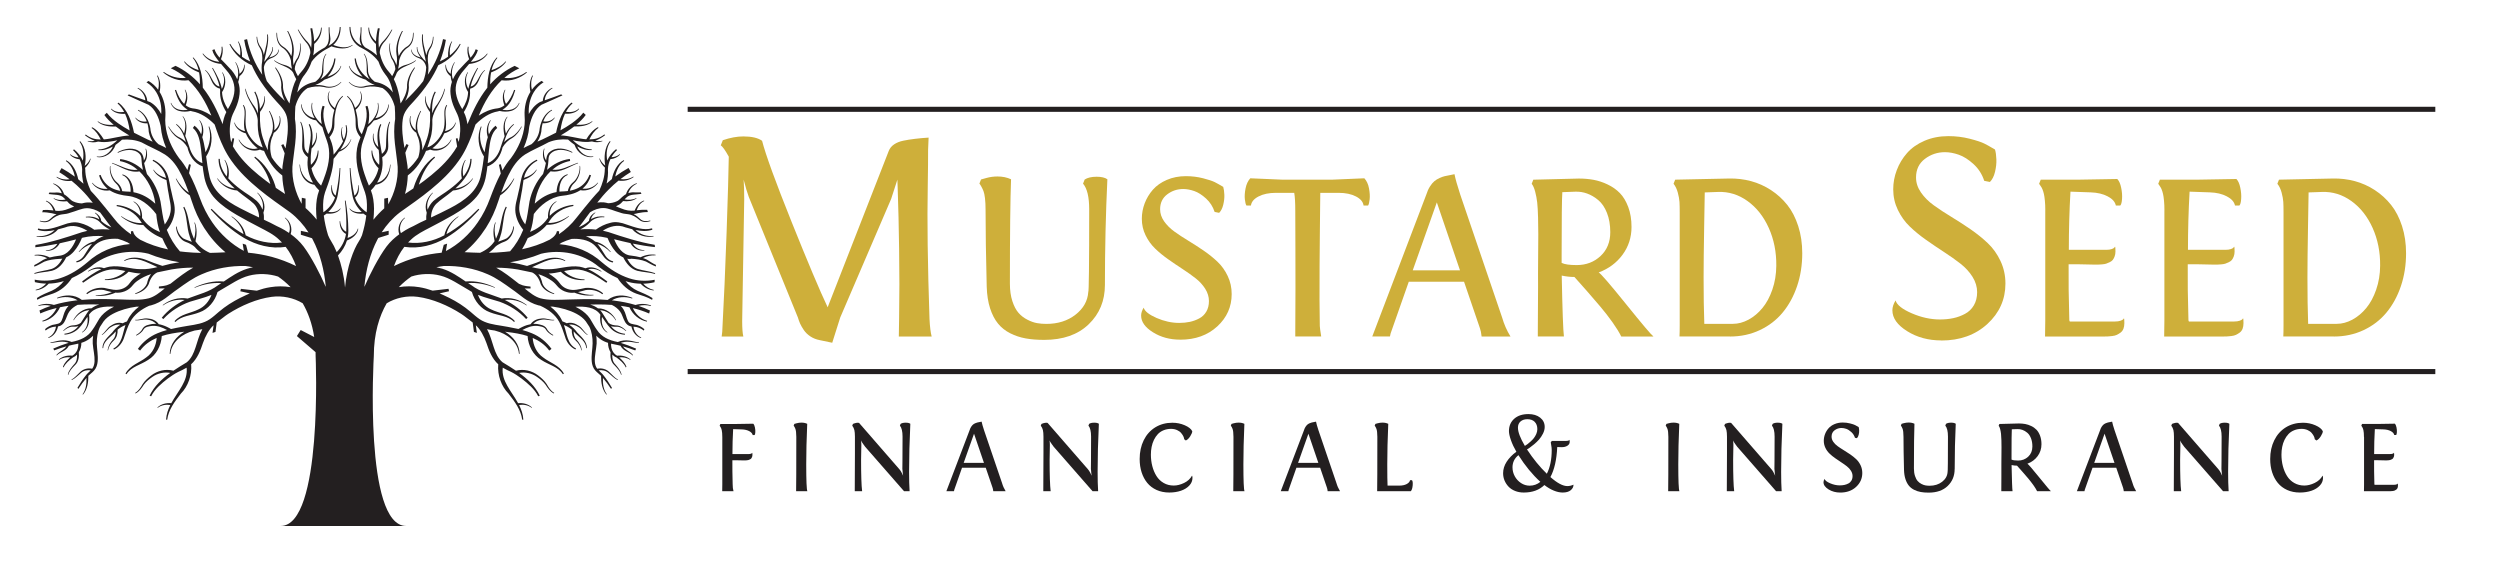 <?xml version="1.0" encoding="UTF-8"?><svg id="text" xmlns="http://www.w3.org/2000/svg" width="783.81" height="180.03" viewBox="0 0 783.81 180.03"><defs><style>.cls-1{fill:#231f20;}.cls-2{fill:#ceaf3a;}.cls-3{fill:none;stroke:#231f20;stroke-width:1.59px;}</style></defs><path class="cls-1" d="M197.82,81.11c1.61.11,3.25.29,4.71.89.94.5,1.98,1.15,3.11,1.55,0-.05,0-.1,0-.14,0-.12,0-.24,0-.36-.95-.43-1.84-1.04-2.83-1.65-.4-.2-.82-.36-1.23-.5,1.19-.62,2.59-.93,3.97-.84,0-.06,0-.12-.01-.19-1.59-.23-3.25.04-4.74.8-.95-.25-1.92-.4-2.88-.53-2.71-.17-4.37-2.66-5.37-5.14,1.69.43,3.39.85,5.11,1.22.84,1.62,2.66,2.6,4.37,2.31v-.15c-1.54.12-2.93-.77-3.62-2,2.29.47,4.61.86,6.94,1.09-.02-.24-.05-.48-.08-.72-4.93-.84-9.67-2.36-14.49-3.98-.59-.17-1.18-.32-1.77-.45,2.1-1.35,4.6-2.06,7.09-1.03.67.18,1.38.38,2.1.57,1.68,1.96,4.33,2.71,6.71,2.28,0-.06-.02-.12-.03-.18-2.07.25-4.22-.44-5.64-1.86,1.77.37,3.6.51,5.29-.08-.03-.15-.06-.29-.09-.44-2.62.76-5.44-.32-8.06-1.21-1.46-.57-3.38-1.01-5.06-.5-1.64.4-3.11,1.12-4.49,2.11-1.62-.19-3.25-.2-4.88-.06,1.05-.54,2.03-1.2,2.87-2.06,1.11-1.31,2.91-1.87,4.64-1.74l.03-.22c-1.41-.21-2.96.05-4.2.83.13-.75.68-1.52,1.37-2.01l-.08-.12c-.91.5-1.81,1.36-1.92,2.6-.09.08-.18.16-.26.25-.84.75-1.85,1.33-2.91,1.77.41-.49.8-1,1.17-1.52.79-1.06,1.57-2.12,2.35-3.17,1.24-.77,2.79-1.34,4.23-1.31,1.5.01,3.31.92,5.1,1.41.77.29,1.63.46,2.5.52h0c1.34.14,2.62.88,3.69,1.86,1.01.77,2.29.71,3.38.31-.02-.06-.03-.13-.05-.19-1.08.33-2.27.31-3.09-.42-.61-.61-1.32-1.19-2.13-1.6.5-.06.98-.16,1.42-.3,1.02-.2,2.05-.34,3.07-.32-.07-.24-.14-.48-.22-.71-1.01-.07-2.02,0-3,.11-.1.02-.2.03-.3.05.38-1.22,1.16-2.4,2.37-2.91-.02-.06-.04-.11-.06-.17-1.42.46-2.42,1.76-2.94,3.17-1.48.15-2.79-.08-4.21-.68-.57-.19-1.11-.44-1.66-.68.26-.11.52-.23.77-.38.62-.32,1.07-.79,1.47-1.25,1.47.17,3.02.02,4.22-.84l-.08-.12c-1.12.63-2.46.65-3.68.43.18-.2.35-.38.53-.52,1.13-1.21,2.97-.9,4.76-1.21-.07-.16-.13-.32-.2-.48-.6.04-1.22.03-1.82.02-.65-.08-1.4,0-2.09.23.39-1.27,1.4-2.4,2.7-2.95-.03-.05-.05-.11-.08-.16-1.54.5-2.86,1.76-3.34,3.42-.19.11-.37.22-.54.35-1.02.72-1.57,1.63-2.46,1.94-.78.36-1.72.54-2.59.57-.43-.12-.88-.22-1.37-.28-.7-.05-1.38-.03-2.05.07,1.14-1.45,2.33-2.85,3.63-4.14.96-.97,1.97-1.89,3.04-2.75,1.67.26,3.4-.13,4.71-1.1-.03-.05-.06-.11-.08-.16-1.2.75-2.67,1-4.03.79,1.04-.8,2.13-1.54,3.25-2.23-.24-.42-.48-.85-.72-1.27-1.44.8-2.83,1.7-4.16,2.68.36-1.88,1.19-3.79,2.8-4.9-.05-.08-.1-.15-.15-.23-2.11,1.18-3.23,3.61-3.72,5.95-.56.45-1.11.92-1.65,1.4.35-1.5.53-3.04.42-4.53.04-1.06.32-2.13.78-3.12,1.17-.1,2.27-.59,3.02-1.43-.03-.05-.07-.1-.1-.15-.72.64-1.68.95-2.6.98.46-.82,1.04-1.57,1.73-2.22-.08-.11-.16-.23-.25-.34-1.18.95-2.16,2.18-2.8,3.59-.37-2.01-.22-4.23,1.02-5.92-.06-.07-.11-.14-.17-.21-1.71,1.96-1.92,5.16-1.48,7.71-.74-.59-1.39-1.32-1.71-2.23l-.14.03c.24,1.13.93,2.08,1.78,2.87-.02.13-.04.25-.06.38-.02,2.45-.75,4.68-1.74,6.82-1.56,1.63-3,3.36-4.4,5.1-.03.02-.06.03-.1.05l.02.04c-.89,1.11-1.77,2.23-2.67,3.32-1.55,2.04-3.42,3.73-5.49,5.14.03-.28.07-.64.05-.92l-.68-.04c-.07.2-.13.47-.19.61-.15.34-.28.5-.5.77-.42.53-.99.88-1.55,1.28-2.71,1.39-5.66,2.37-8.69,3.02.69-1.12,1.28-2.29,1.78-3.49,2.26-.95,4.43-2.31,5.98-4.18,2.65.12,5.02-1.09,6.95-2.63l-.09-.12c-1.88,1.33-4.2,2.29-6.42,2.16.17-.23.33-.47.47-.72,1.66-2.51,4.41-4.07,7.44-4.59l-.06-.36c-2.7.27-5.43,1.44-7.37,3.46-.11-1.7.56-3.52,2.13-4.45l-.07-.13c-1.86.91-2.78,3.12-2.6,5.2-.08.1-.16.19-.23.29-1.33,1.95-3.28,3.24-5.38,4.13.66-1.78.95-3.74,1.15-5.62,2.05-2.79,5.19-5.27,8.76-5.7,1.9-.18,3.99-.6,5.71-1.69.04-.02.07-.05.11-.07,2.17.38,4.39-.57,5.57-2.29l-.12-.09c-1.15,1.44-3.05,2.11-4.77,1.88,1.32-1.08,2.24-2.6,2.68-4.19l-.49-.16c-.64,1.77-1.85,3.28-3.47,4.11-.85.44-1.74.72-2.68.89.1-.53.32-1.06.62-1.52.36-.6,1.07-1.04,1.5-1.75.87-1.33,1.3-2.95,1.08-4.51l-.14.02c.14,1.51-.37,3.07-1.25,4.27-.4.62-1.1.99-1.6,1.68-.41.57-.71,1.2-.84,1.91-.67.09-1.35.13-2.05.15-.2.01-.39.03-.59.05-.1-2.04.51-4.43,2.61-5.25l-.07-.21c-2.38.67-3.35,3.28-3.44,5.59-2.64.48-4.88,1.79-6.83,3.61.01-.11.02-.23.04-.34.51-3.59,2.24-7.23,4.92-9.78,3.23.55,5.91-1.53,8.63-2.54l-.05-.14c-2.68.86-5.28,2.56-8.01,2.16,1.57-1.34,3.44-2.31,5.55-2.72l-.09-.64c-2.74.36-5.15,1.62-7.13,3.42.13-.58.23-1.17.32-1.76.2-1.31-.07-2.53.82-3.35,1.66-1.68,4.61-1.32,6.71-.26l.11-.19c-2.11-1.16-5.12-1.82-7.24.05-.79.67-.92,1.65-1.01,2.55-.7-.98-.87-2.41-.52-3.67l-.14-.04c-.53,1.42-.52,3.21.57,4.52-.02.09-.03.19-.05.27-.2,1.06-.5,2.13-.83,3.17-2.14,2.42-3.62,5.51-4.25,8.63-.45,2.63-.66,4.94-1.34,7.18-.88-1.14-1.55-2.51-1.79-3.92-.35-1.81.34-3.82.61-5.84.31-1.35.41-2.81.65-4.16,1.68-.61,3.31-1.59,4.15-3.19l-.13-.07c-.87,1.37-2.38,2.15-3.89,2.6.09-.38.19-.75.31-1.1.72-1.81,2.12-3.4,3.9-4.28l-.15-.34c-1.93.84-3.48,2.43-4.37,4.35-.82,2.04-.88,4.02-1.44,6-.35,1.97-1.19,3.93-.92,6.22.27,2.02,1.14,3.84,2.44,5.42-.02.04-.03.08-.05.12-.97,2.41-2.4,4.75-4.07,6.63-.58.07-1.16.14-1.73.19-1.65.17-3.28.25-4.91.28.71-.56,1.42-1.14,1.97-1.85.49-.48,1.17-.86,1.81-1.18.59-.31,1.46-.48,2.12-1.02,1.27-1.05,1.92-2.64,1.97-4.2h-.22c-.16,1.48-.92,2.9-2.1,3.73-.7.39-1.69.63-2.62,1.04.25-.5.47-1.03.62-1.58,1.1-3.06.77-6.44,2.05-9.23l-.31-.18c-1.55,2.94-1.39,6.25-2.65,9.1-.12.34-.26.67-.43.99-.46-1.65-.62-3.45-.08-5.12l-.14-.05c-.76,1.86-.67,3.94-.21,5.9-1.08,1.64-2.75,2.88-4.54,3.65-1.59-.03-3.21-.1-4.86-.19,2.63-2.18,4.85-4.78,6.69-7.64,1.68-2.63,2.95-5.49,3.89-8.4.19-.6.39-1.19.6-1.79,1.99-1.27,3.41-3.18,4.39-5.23l-.13-.07c-.97,1.75-2.32,3.37-3.96,4.44.67-1.88,1.41-3.73,2.28-5.49,1.27-2.58,2.87-4.94,5.18-6.45,2.17-1.37,4.93-2.47,7.37-3.83,1.87-.78,3.99-1.03,6.12-.85.63.59,1.31,1.15,2.03,1.63.8,2.47,3.35,4.32,5.89,3.8l-.02-.15c-2.25.3-4.22-1.2-5.03-3.13,1.4.78,2.93,1.26,4.55,1.14v-.22c-2.32-.02-4.34-1.32-5.94-2.88.41.07.82.16,1.22.26,1.17.2,2.38.35,3.58.29l.04.02s0-.01,0-.02c.39-.02.78-.07,1.17-.14,1.11.35,2.27.32,3.29-.09l-.05-.14c-.72.18-1.49.15-2.18-.04,1.13-.37,2.14-1,3.06-1.7-.07-.08-.14-.17-.22-.25-1.48,1.19-3.06,1.57-4.71,1.57.68-1.39,1.58-2.77,2.88-3.62-.07-.08-.14-.15-.21-.22-1.58.82-2.71,2.29-3.64,3.81-2.54-.2-5.24-1.11-7.99-1.23,1.44-.85,2.86-1.77,4.2-2.8,2.01.06,4.21-.16,5.75-1.53-.04-.04-.08-.08-.12-.12-1.38,1.06-3.23,1.22-4.95,1.1,1.07-.89,2.12-1.9,2.95-3.06-.25-.24-.51-.48-.77-.71-.96,1.27-2.25,2.35-3.55,3.29-1.15.82-2.37,1.56-3.62,2.25.26-1.76.68-3.58,1.44-5.22,1.59.12,3.42-.2,4.43-1.49-.05-.04-.09-.08-.14-.12-1,1.06-2.61,1.23-4,1.03.54-1.01,1.22-1.92,2.08-2.67-.1-.08-.2-.16-.29-.24-2.92,2.19-4.17,5.96-4.89,9.44-.88.46-1.77.9-2.67,1.33-1.05.55-2.1,1.02-3.17,1.48.82-1.26,1.28-2.74,1.31-4.16.07-.54.18-1.08.33-1.61,1.49.13,3.03-.46,3.8-1.69l-.12-.09c-.84,1.06-2.27,1.4-3.49,1.19.52-1.42,1.41-2.68,2.78-3.45l-.1-.19c-2.18,1.05-3.38,3.44-3.78,5.73-.16,2.07-1.11,3.84-2.58,5.07-.82.37-1.65.76-2.49,1.21.94-2.12,1.58-4.36,1.77-6.63l.08-.4c.56-2.45,1.64-5.16,3.75-6.53,2.08-.97,4.41-1.9,6.6-2.96-.14-.1-.27-.2-.41-.31-1.7.66-3.4,1.22-5.16,1.86.08-1.52,1.07-2.98,2.47-3.79-.06-.04-.12-.08-.18-.12-1.54.76-2.77,2.28-2.91,4.13-.3.11-.6.22-.9.34-1.57.9-2.66,2.23-3.47,3.73-.16-2.37.32-4.78,1.54-6.81.76-1.26,1.83-2.35,3.09-3.14-.22-.14-.44-.28-.65-.42-1.18.71-2.21,1.66-3.03,2.77-.33-1.45-.3-3.04.36-4.39-.06-.04-.12-.07-.18-.11-.9,1.51-1,3.42-.63,5.17-1.37,2.21-1.95,4.89-1.82,7.47.08.91.07,1.81,0,2.7,0,.02-.02.05-.02.07h.02c-.35,3.84-2.03,7.49-4.28,10.54-1.04,1.19-1.92,2.51-2.66,3.84l-.54-1.95-.57.17.58,2.76c-1.32,2.52-2.37,5.12-3.34,7.73-.99,2.71-2.27,5.27-3.89,7.6-2.55,3.72-6.1,6.95-9.98,8.98l.38-2.32-1.05.36-.66,2.48c-2.46.24-4.91.66-7.33,1.3-2.62.72-5.18,1.68-7.62,2.88.77-2.15,1.86-4.22,3.25-6.02,4.63.7,9.16-.54,13.01-2.77,4.01-2.37,7.42-5.51,10.49-8.92l-.27-.24c-3,3.05-6.32,5.86-10.02,7.94.45-2.15,1.93-4.13,3.78-5.46l-.08-.12c-2.07,1.34-3.85,3.37-4.37,5.95-3.47,1.86-7.59,2.77-11.36,2.25.27-.29.55-.57.85-.84,1.75-1.7,3.95-2.76,6.36-4.02,2.34-1.23,4.71-2.46,7.03-3.82,2.31-1.38,4.63-2.87,6.57-4.92,1.99-2.01,3.23-4.81,3.64-7.48.18-.94.31-1.87.41-2.81,2.71-.81,4.23-3.54,4.77-5.95,0,0,0,0,0,0,.74-1.2,1.76-2.27,3.07-2.95,1.33-.87,2.24-2.17,2.96-3.52l-.13-.07c-.77,1.29-1.75,2.52-3.03,3.25-.93.42-1.72.96-2.4,1.67.21-.69.44-1.38.7-2.04h.03s0-.03-.01-.04c.54-1.31,1.26-2.52,2.38-3.44l-.13-.17c-1.07.8-1.83,1.86-2.41,3.02-.45-1.73-.59-3.71.5-5.23l-.11-.09c-1.43,1.69-1.26,4.09-.79,6.13-.43.99-.75,2.03-1.09,3.02,0,.01-.02.02-.02.03h0c-.03.09-.05.17-.08.25-.62,2.29-2.02,4.42-4.11,5.14.14-1.39.24-2.78.4-4.14.32-2.52.68-5.34,2.58-6.88l-.5-.72c-.98.75-1.63,1.69-2.09,2.72-.42-1.42-.3-3.08.59-4.37l-.12-.09c-1.18,1.44-1.44,3.52-.82,5.34-.43,1.27-.64,2.6-.87,3.83-.05.3-.09.6-.14.89-1.4-2.33-1.89-5.32-.96-8l-.21-.08c-1.28,3-.84,6.6.97,9.43-.26,1.88-.5,3.74-.92,5.53-.83,5.22-5.19,8.34-9.78,10.7-1.92,1.01-3.9,1.94-5.89,2.88-.03-1.52.52-3.16,1.64-4.3,1.32-1.28,3.19-2.43,4.74-3.75.16-.13.33-.27.5-.41,2.59-.17,4.92-1.64,6.27-3.73l-.12-.08c-1.28,1.77-3.32,2.94-5.41,3.17,2.68-2.41,5.12-5.49,5.07-9.28h-.36c-.08,2.09-.94,3.92-2.19,5.51-.41-1.66-.17-3.56.69-5.13l-.13-.07c-1.08,1.66-1.52,3.76-1.05,5.79-1.13,1.31-2.5,2.45-3.86,3.46-1.63,1.26-3.35,2.15-5.05,3.62-.81.77-1.42,1.72-1.81,2.77-.49-1.78.26-3.87,1.64-5.26l-.1-.1c-1.66,1.48-2.74,3.93-1.83,6.29-.16.72-.2,1.45-.15,2.2-1.28.59-2.66,1.21-4,1.98-.33.14-2.01.88-3.96,2.23-.64-1.59-.14-3.6,1.3-4.76l-.09-.11c-1.6,1.08-2.41,3.28-1.72,5.23-1.36.99-2.81,2.27-3.98,3.83-2.48,3.31-5.38,9-6.88,12.51-.02.02-.05.04-.07.06.46-5.15,1.76-10.3,4.11-14.79.08-.16.17-.31.25-.46l3.26-1.02v-1.23l-2.19.47c1.56-2.39,3.47-4.52,5.73-6.26,3.1-2.21,6.6-4.61,9.72-7.19,3.15-2.6,6.22-5.47,8.65-8.92.96-1.32,1.77-2.73,2.48-4.18h0s0-.01,0-.02c1.12-2.3,1.99-4.69,2.75-7,.02-.06.04-.12.06-.18l.13-.15c1.88-1.9,4.26-3.57,6.98-4.02.15-.04.29-.08.43-.13,1.21.28,2.45.32,3.65,0,1.23-.34,2.23-1.32,2.62-2.49l-.14-.05c-.81,2.13-3.21,2.57-5.21,2.16,2.31-1.24,3.37-3.88,4.02-6.13l-.35-.09c-.54,1.56-1.38,3.25-2.55,4.4-.66-1.32-.91-3-.19-4.4l-.13-.07c-.92,1.44-.82,3.32-.17,4.9-.63.5-1.34.85-2.15.96-2.14.22-4.11,1.08-5.89,2.27,1.69-4.14,3.99-8.07,7.16-11.07,2.95.43,5.83-.64,7.96-2.46-.08-.04-.16-.09-.23-.13-2.01,1.44-4.55,2.15-6.88,1.83,1.4-1.19,2.96-2.21,4.71-3-.49-.26-.98-.51-1.48-.76-2.9,1.37-5.53,3.38-7.67,5.8-.02-1.24.05-2.5.28-3.73,1.82-.71,3.62-1.75,4.72-3.37-.06-.03-.12-.06-.19-.09-1.1,1.36-2.75,2.21-4.39,2.75.34-1.41.92-2.74,1.85-3.89-.07-.03-.15-.06-.22-.1-2.32,2.54-2.87,6.12-2.94,9.48-.04.06-.09.11-.13.17-2.56,3.27-4.37,7.01-5.89,10.78-.06.16-.12.33-.19.49-.1-.61-.23-1.21-.39-1.81-.17-.67-.45-1.35-.77-1.99,1.3-2.03,2.14-4.47,1.93-6.82.02-.18.05-.36.07-.54,1.39-.26,2.26-1.46,2.7-2.56.52-1.17.97-2.35,1.97-3.15l-.09-.11c-2.05,1.38-2.22,4.74-4.46,5.18.43-2,1.34-3.93,2.32-5.76l-.19-.11c-1.21,2.04-2.36,4.17-2.83,6.58-.88-1.52-1.02-3.53-.1-5.15l-.13-.07c-1.21,1.81-1.13,4.35.15,6.22-.06,1.97-.8,3.76-1.84,5.36-.23-.41-.45-.8-.64-1.14-.63-1.19-1.09-2.45-1.31-3.74-.46-2.62.54-5.2,2.42-7.29.54-.67,1.12-1.32,1.69-1.99,2.29-.19,4.58-1.27,5.81-3.18-.06-.02-.12-.05-.18-.07-1.19,1.59-3.16,2.44-5.09,2.6.18-.21.35-.43.52-.65.67-.89,1.4-1.87,1.68-3.05-.23-.08-.46-.17-.7-.25-.28.96-.87,1.82-1.59,2.64-.49-1.04-.78-2.24-.62-3.4-.08-.03-.15-.05-.23-.08-.31,1.29-.09,2.69.41,3.95-.85.91-1.81,1.78-2.6,2.71-1.01.97-1.9,2.22-2.5,3.61-.56-1.7-.35-3.7.6-5.31l-.12-.08c-.73,1.06-1.14,2.34-1.19,3.65-.87-.62-1.49-1.68-1.45-2.84h-.15c-.2,1.33.43,2.75,1.61,3.59.05.61.17,1.21.39,1.79-.41,1.23-.59,2.53-.42,3.84.15,1.54.61,3.02,1.23,4.4.7,1.44,1.22,2.44,1.5,3.77.49,2.19.35,4.64-.18,6.82l-.43-1.27-.46.26.4,2.42c-.58.99-1.21,1.94-1.93,2.84-2.34,3.02-5.31,5.58-8.44,7.94-.55.41-1.09.81-1.65,1.2,1.25-3.91,2.85-6.53,5.1-8.51l-.23-.29c-2.94,2.16-5.09,5.29-6.59,9.99-.86.58-1.72,1.15-2.6,1.72.52-1.89.81-3.83.87-5.8,2.72-2,4.48-4.76,5.72-7.71.48-.08.9-.22,1.29-.41v.02c2.72,1.01,5.67-.66,6.69-3.09l-.13-.07c-1.1,2.19-3.66,3.44-5.88,2.74.64-.43,1.17-.97,1.69-1.51.81-.96,1.59-1.98,2.06-3.18,1.7-.42,3.27-1.61,3.63-3.34l-.14-.04c-.45,1.5-1.84,2.41-3.26,2.72.97-2.76-.64-5.73.67-8.13l-.18-.13c-.91,1.23-.68,2.81-.65,4.16.06,1.39.03,2.79-.45,4.06-.02.05-.04.1-.07.15,0,0-.01,0-.02,0v.03c-.92,2.11-2.8,4.31-4.84,4.95.33-.89.63-1.79.89-2.69.68-1.97.72-4,.67-6,.35-3.49,3.45-6.02,3.95-9.69h-.15c-.38,1.7-1.28,3.34-2.24,4.8-.71.84-1.23,1.83-1.62,2.88-.05-2.31.03-4.57,1.15-6.66l-.33-.16c-.92,1.68-1.35,3.6-1.46,5.51-.9-1.11-1.57-2.52-1.33-4l-.14-.03c-.44,1.76.36,3.56,1.45,4.95,0,.3,0,.6.02.89.08,2.48-.15,4.9-.9,7.22-.41,1.29-.92,2.59-1.54,3.84.05-1.72-.3-3.44-1.1-4.93-1.03-2.28-.42-5.05.7-7.3l-.19-.11c-.99,1.8-1.7,3.95-1.44,6.07-1.31-.94-2.01-2.73-1.59-4.41l-.14-.04c-.63,1.86.08,4.16,1.89,5.27.06.25.14.5.23.75,1.06,2.19,1.07,4.72.38,6.94-.94,1.45-2.04,2.76-3.31,3.79-.02-.35-.04-.7-.07-1.05-.2-1.42-.44-2.81-.69-4.18l1.02-2.42-.67-.31-.62,1.22c-.54-3.08-.94-6.04-.54-8.91.27-2.32,1.71-3.85,3.53-5.79,1.7-1.88,3.31-3.88,4.73-6.01,1.11-1.66,2.08-3.41,2.89-5.23,3.04-1.36,5.64-3.66,7.01-6.62-.08-.03-.17-.05-.25-.08-.79,1.41-1.87,2.63-3.13,3.63-.14-1.46.02-3.01.73-4.34-.06-.02-.12-.03-.17-.05-.9,1.4-1.2,3.12-1.12,4.81-.81.57-1.67,1.06-2.57,1.46.87-2.18,1.51-4.45,1.88-6.76-.3-.08-.6-.16-.9-.23-.83,4.01-2.49,7.8-4.76,11.17.24-1.37.27-2.76.02-4.12-.11-1.32,0-2.76.67-3.91.79-1.12,1.11-2.51,1.09-3.86-.06-.01-.11-.03-.17-.04-.05,1.33-.43,2.64-1.25,3.68-.43.67-.69,1.4-.83,2.15-.57-2.15-1.25-4.33-1.06-6.51-.08-.02-.17-.03-.25-.05-.34,2.59.51,5.15.98,7.63.08.33.15.66.19.99-.2-.29-.43-.54-.7-.77-.96-1.1-2.03-2.38-1.99-3.87l-.14-.03c-.15,1.27.51,2.34,1.23,3.34-.04-.02-.08-.04-.12-.05-1.27-.35-2.7-1.04-2.74-2.45l-.14-.02c-.08,1.57,1.54,2.43,2.73,2.83,1.1.5,1.82,1.63,1.97,2.77-.05,1.47-.4,2.93-.93,4.29-1.33,1.73-2.79,3.35-4.35,4.91-.43.45-.86.86-1.3,1.3.65-1.31,1.12-2.71,1.16-4.23-.27-2.21.69-4.33,1.9-6.16l-.17-.13c-1.33,1.77-2.47,3.96-2.31,6.29-.14,1.79-1.01,3.5-2.02,5.03-.11-.77-.24-1.53-.4-2.3-.39-1.77-.86-3.63-1.73-5.32.37-.64.69-1.31.95-2.01,1.28-2.06,4.12-2.14,6.02-3.8l-.09-.11c-1.02.72-2.18,1.22-3.39,1.52-.8.23-1.52.63-2.15,1.16.21-.85.33-1.71.32-2.58.41-1.64,1.34-3.24,2.84-4.16,1.45-1.09,1.77-2.91,1.7-4.56-.06,0-.11-.02-.17-.03,0,1.62-.42,3.38-1.75,4.26-1.22.68-2.14,1.8-2.74,3.07-.04-.21-.08-.42-.13-.63-.45-2.42.29-4.98,1.42-7.21-.08-.01-.17-.02-.25-.04-1.23,2.2-2.1,4.72-1.74,7.34.24,1.13.2,2.28-.02,3.39-.28-.88-.75-1.7-1.25-2.36-.65-1.34-.95-2.94-.71-4.44l-.14-.04c-.33,1.55-.12,3.17.5,4.65.75,1.12,1.21,2.23,1.27,3.44-.26.77-.6,1.51-1.01,2.2-.32-.49-.67-.97-1.09-1.42-1.44-1.63-2.34-3.65-2.8-5.82-.05-1.34.64-2.72,1.66-3.74.91-1.11,1.66-2.32,2.29-3.6-.07,0-.14-.02-.21-.02-.67,1.21-1.47,2.34-2.38,3.36-.68.63-1.28,1.44-1.63,2.35-.23-2.02-.11-4.11.26-6.09-.19-.02-.39-.03-.58-.05-.32,1.35-.53,2.74-.59,4.15-1.24-1.07-2.11-2.66-2.16-4.34-.07,0-.15,0-.22-.01-.08,1.92.85,3.85,2.36,5.13-.01,1.2.08,2.41.31,3.59-1.08-.99-2.33-1.79-3.6-2.46-1.92-1.47-1.11-4-1.24-6.37-.08,0-.16,0-.25,0,.04.99-.03,1.98-.22,2.94-.22.99.02,1.99.53,2.85-.13-.06-.26-.12-.39-.18-2.07-1.16-3.06-3.42-3.14-5.7-.1,0-.19,0-.29,0-.04,2.34.87,4.81,3.08,6.19,2.42,1.21,4.59,2.66,6.02,4.68.48,1.43,1.18,2.8,2.16,4.06,1.3,1.53,1.93,3.54,2.35,5.6-.14-.18-.28-.35-.43-.52-1.19-1.48-3.17-2.41-4.85-2.72-.17-.05-.34-.11-.51-.17-1.13-.92-2.1-2.18-2.01-3.7-.14-1.7-.07-3.6-1.23-5.04l-.1.11c1,1.36.89,3.26.93,4.94-.11,1.11.3,2.13.94,3-2.31-1.38-4.06-3.84-4.38-6.56h-.36c.13,2.14,1.06,4.16,2.5,5.74-1.78-.58-3.53-1.58-4.17-3.41l-.14.04c.66,2.38,3.06,3.6,5.26,4.28.85.71,1.82,1.29,2.88,1.68-.94-.04-1.88.05-2.8.26-1.82.65-3.93.19-5.26-1.23l-.11.09c1.29,1.53,3.55,2.11,5.45,1.51,1.71-.34,3.52-.17,5.16.34,1.97,1.28,3.21,3.52,3.81,5.79.1,1.3.14,2.61.13,3.91-.89,5.29.42,10.33.79,14.98.2,4.05-.98,8.29-2.96,11.76l-.08-2.05-1.17.26v3.04c-1.23,1.09-2.36,2.29-3.4,3.57.12-1.15.19-2.3.19-3.48-.03-1.9-.25-3.85-.97-5.71.56-.54,1.06-1.14,1.5-1.77,1.44-.19,2.67-1.04,3.45-2.18.82-1.25,1.14-2.71,1.21-4.14h-.15c-.12,2.52-1.67,5.21-4.08,5.66,1.34-2.24,1.95-4.88,1.65-7.41,0-.21-.02-.42-.04-.63l.04.07c.92-.61,1.56-1.51,1.79-2.57.16-1.1-.01-1.95,0-2.93,0-1.87-.11-3.84.64-5.54l-.19-.11c-.91,1.77-.91,3.75-1.03,5.64-.07.92.02,1.98-.16,2.76-.18.67-.64,1.28-1.19,1.7-.43-3.16-1.53-6.27-.18-9.17l-.32-.17c-1.22,2.31-.94,4.79-.63,7.21-1.09-1.02-1.68-2.63-1.46-4.2l-.14-.02c-.4,1.8.21,3.84,1.72,5.11.12.98.22,1.95.19,2.88.04.61.02,1.21-.05,1.81-1.21-1.1-2.06-2.75-2.16-4.49h-.22c-.11,2,.67,4.05,2.2,5.54-.45,2.09-1.53,4.01-3.02,5.45-.51-1.22-.99-2.41-1.39-3.66-1.14-3.38-1.68-7.03-.44-10.37.49-1.34,1.02-2.78,1.4-4.26.73-.61,1.41-1.34,1.98-2.13,2.51-.35,4.77-2.48,4.67-5.03h-.15c-.07,2.29-1.99,3.95-4.06,4.33.86-1.46,1.3-3.13.88-4.83l-.14.03c.5,2.62-1.04,5.01-2.95,6.65.38-1.9.44-3.85-.26-5.74l-.62.17c.93,2.99-.01,5.89-1.16,8.73-.53-.63-.93-1.41-1.11-2.21-.2-1.02-.11-2.32-.36-3.48-.13-.66-.27-1.33-.46-1.99,1.72-1.34,2.56-3.82,1.51-5.74l-.12.05c.86,1.89-.03,4-1.55,5.14-.48-1.45-1.19-2.81-2.41-3.79l-.13.18c1.74,1.54,2.29,4,2.6,6.24.19,1.17.02,2.24.18,3.54.21,1.12.7,2.14,1.47,3.01-.1.24-.2.47-.29.71-1.54,3.6-1.13,7.71-.1,11.29.49,1.81,1.16,3.61,1.78,5.28.53,1.58.67,3.33.6,5.07-.02.39-.05.79-.08,1.18-1.64-1.11-3-2.73-3.65-4.63,1.27-.99,1.34-2.61,1.08-3.88l-.14.02c.13,1.22-.23,2.63-1.12,3.25-.03-.12-.06-.25-.09-.37-.61-2.71-.98-5.5-1.17-8.28h-.22c.07,2.82.32,5.62.81,8.4.34,2.07,1.44,3.94,2.97,5.39-1.32.18-2.84-.02-3.76-1.11l-.12.09c.94,1.39,2.78,1.69,4.39,1.53.29.24.58.42.9.63-.26,2.07-.73,4.14-1.34,6.14-.27.67-.59,1.33-.99,1.92-1.61,2.46-3.75,7.89-4.33,14.47-.34-3.87-1.22-7.34-2.21-10.04,1.29-1.34,2.28-2.95,2.81-4.7,1.66-.62,3.29-1.86,3.56-3.68l-.16-.03c-.38,1.53-1.79,2.46-3.2,2.92.17-.77.26-1.56.24-2.36-.03-3.14-.34-6.27-.85-9.36l-.24.04c.37,3.09.54,6.21.44,9.31,0,.14,0,.28-.02.42-1.11-.5-1.79-1.96-1.9-3.33h-.16c-.02,1.45.39,3.21,1.99,4.03-.32,2.15-1.41,4.16-2.91,5.7-.58-1.42-1.18-2.58-1.72-3.4-.39-.6-.72-1.25-.99-1.92-.61-2-1.08-4.07-1.34-6.14.31-.21.61-.39.9-.63,1.61.16,3.45-.13,4.39-1.53l-.12-.09c-.92,1.1-2.43,1.3-3.76,1.11,1.53-1.45,2.63-3.31,2.97-5.39.5-2.78.74-5.58.81-8.39h-.22c-.19,2.78-.56,5.56-1.17,8.27-.03.12-.06.25-.09.37-.89-.62-1.25-2.03-1.12-3.25l-.15-.02c-.26,1.27-.19,2.89,1.08,3.88-.65,1.9-2.02,3.52-3.65,4.63-.04-.4-.06-.79-.08-1.18-.06-1.75.07-3.5.6-5.07.62-1.67,1.3-3.48,1.78-5.28.48-1.66.82-3.45.9-5.24.48-.59.97-1.18,1.39-1.8.1-.13.19-.26.28-.4,1.86-.61,3.29-2.13,3.87-3.91l-.1-.04c-.6,1.53-1.87,2.77-3.35,3.34,1.5-2.27,2.7-4.98,1.95-7.74l-.27.07c.34,1.54.05,3.04-.55,4.44-.61-1.14-.79-2.57-.46-3.87l-.11-.03c-.47,1.42-.4,3.03.33,4.43-.58,1.17-1.37,2.27-2.17,3.26-.26.34-.53.65-.8.96-.05-1.63-.35-3.24-1.01-4.77-.1-.24-.2-.47-.29-.71.78-.87,1.26-1.89,1.47-3.01.17-1.3,0-2.37.18-3.54.31-2.24.86-4.7,2.6-6.24l-.13-.18c-1.24,1-1.96,2.39-2.43,3.86-1.59-1.12-2.53-3.28-1.65-5.21l-.12-.05c-1.08,1.97-.18,4.5,1.61,5.82-.18.64-.32,1.29-.44,1.92-.25,1.15-.16,2.46-.36,3.48-.18.8-.59,1.58-1.11,2.21-1.15-2.85-2.09-5.75-1.16-8.73l-.62-.17c-.7,1.89-.64,3.84-.26,5.74-1.9-1.64-3.44-4.04-2.95-6.65l-.14-.03c-.42,1.69.01,3.35.86,4.81-2.08-.38-4-2.04-4.07-4.34h-.15c-.1,2.56,2.16,4.69,4.67,5.04h0c.57.8,1.27,1.53,2,2.16.38,1.48.91,2.92,1.4,4.26,1.24,3.34.7,6.99-.44,10.37-.4,1.25-.88,2.44-1.39,3.66-1.49-1.44-2.57-3.36-3.02-5.45,1.53-1.49,2.31-3.53,2.2-5.54h-.22c-.1,1.74-.94,3.39-2.15,4.49-.07-.59-.08-1.2-.05-1.81-.03-1.07.1-2.18.24-3.31,1.4-1.27,1.96-3.24,1.57-4.98l-.14.02c.21,1.49-.32,3.03-1.31,4.05.28-2.28.46-4.6-.68-6.77l-.32.17c1.35,2.88.26,5.97-.17,9.12-.5-.41-.92-.99-1.09-1.62-.18-.78-.1-1.84-.16-2.76-.12-1.89-.12-3.88-1.03-5.64l-.19.11c.75,1.7.64,3.67.64,5.54.01.97-.16,1.83,0,2.93.23,1.03.84,1.91,1.72,2.52-.01.2-.03.39-.03.59-.29,2.53.31,5.17,1.65,7.41-2.4-.45-3.96-3.13-4.08-5.67h-.15c.06,1.44.39,2.91,1.21,4.15.77,1.14,2.01,1.99,3.45,2.18.44.63.94,1.23,1.5,1.77-.72,1.87-.94,3.81-.96,5.71,0,1.17.07,2.32.19,3.46-1.06-1.31-2.22-2.53-3.49-3.64v-2.96l-1.17-.26-.07,1.9c-1.93-3.45-3.08-7.62-2.88-11.61.37-4.66,1.68-9.69.79-14.99,0-1.29.04-2.6.13-3.9.6-2.27,1.83-4.5,3.81-5.78,1.64-.52,3.45-.68,5.16-.34,1.9.6,4.16.02,5.45-1.51l-.11-.09c-1.33,1.42-3.44,1.88-5.26,1.23-.92-.22-1.86-.3-2.8-.26,1.05-.39,2.03-.96,2.88-1.68,2.19-.68,4.6-1.91,5.26-4.28l-.14-.04c-.63,1.83-2.39,2.84-4.17,3.41,1.44-1.58,2.37-3.6,2.5-5.72h-.36c-.32,2.71-2.06,5.17-4.38,6.55.64-.87,1.06-1.9.94-3,.04-1.67-.07-3.57.93-4.94l-.1-.11c-1.16,1.44-1.09,3.34-1.23,5.04.1,1.52-.88,2.78-2.01,3.7-.17.06-.33.12-.5.17-1.69.31-3.67,1.24-4.85,2.72-.15.17-.29.34-.43.52.42-2.06,1.05-4.08,2.35-5.6.98-1.26,1.68-2.63,2.16-4.06,1.43-2.01,3.6-3.47,6.02-4.68.06-.04.12-.08.18-.12,2.15.74,4.77,1.15,6.68-.35l-.09-.11c-1.8,1.23-4.11.78-6.02.03,1.66-1.43,2.36-3.58,2.33-5.63-.1,0-.2,0-.29,0-.07,2.27-1.06,4.54-3.14,5.7-.13.06-.25.12-.38.17.51-.86.75-1.87.53-2.86-.18-.96-.25-1.94-.22-2.93-.08,0-.16,0-.25,0-.13,2.37.69,4.91-1.28,6.38-1.26.67-2.5,1.46-3.58,2.44.23-1.18.32-2.38.31-3.59,1.51-1.28,2.44-3.21,2.36-5.13-.07,0-.15,0-.22.01-.05,1.69-.92,3.28-2.16,4.34-.07-1.41-.28-2.8-.59-4.15-.19.02-.39.03-.58.05.37,1.99.48,4.08.26,6.09-.35-.91-.96-1.73-1.63-2.35-.91-1.02-1.71-2.16-2.38-3.36-.07,0-.14.02-.21.02.63,1.27,1.39,2.48,2.29,3.6,1.03,1.03,1.71,2.4,1.66,3.75-.46,2.18-1.36,4.2-2.8,5.82-.41.45-.77.92-1.09,1.42-.4-.69-.75-1.43-1.01-2.2.05-1.21.51-2.32,1.26-3.44.62-1.47.83-3.1.5-4.65l-.14.04c.24,1.5-.06,3.1-.71,4.44-.51.66-.97,1.48-1.25,2.36-.22-1.11-.26-2.26-.02-3.39.35-2.62-.52-5.14-1.74-7.34-.08.01-.17.02-.25.04,1.13,2.23,1.87,4.79,1.42,7.21-.05.21-.09.42-.13.63-.6-1.27-1.53-2.38-2.74-3.07-1.34-.88-1.75-2.64-1.75-4.26-.06,0-.11.02-.17.03-.06,1.65.25,3.47,1.7,4.56,1.5.92,2.43,2.52,2.84,4.16,0,.87.11,1.73.32,2.58-.63-.53-1.35-.94-2.15-1.16-1.21-.3-2.37-.8-3.39-1.52l-.09.11c1.9,1.66,4.75,1.74,6.02,3.8.26.7.58,1.37.95,2.01-.87,1.69-1.34,3.54-1.73,5.32-.15.77-.29,1.53-.4,2.3-1.01-1.54-1.88-3.25-2.02-5.03.15-2.32-.98-4.52-2.31-6.29l-.17.13c1.21,1.83,2.18,3.95,1.9,6.16.04,1.53.52,2.92,1.16,4.24-.44-.44-.87-.85-1.3-1.3-1.56-1.56-3.02-3.19-4.35-4.92-.53-1.36-.87-2.81-.93-4.27.14-1.15.86-2.28,1.97-2.79,1.19-.4,2.81-1.26,2.73-2.83l-.15.02c-.04,1.42-1.47,2.1-2.74,2.45-.07.03-.13.06-.19.09.72-1.01,1.38-2.08,1.23-3.37l-.14.03c.04,1.57-1.15,2.9-2.14,4.04l.02.02c-.18.18-.35.37-.49.58.05-.33.11-.66.19-.99.47-2.48,1.32-5.04.98-7.63-.08.02-.17.03-.25.05.19,2.14-.47,4.28-1.04,6.4-.13-.82-.39-1.61-.86-2.32-.77-.97-1.15-2.18-1.24-3.41-.06.01-.12.03-.18.04.03,1.26.36,2.54,1.09,3.58.71,1.22.82,2.76.67,4.15-.26,1.37-.21,2.79.03,4.17-2.27-3.38-3.93-7.17-4.76-11.17-.3.08-.6.15-.9.23.37,2.31,1.01,4.58,1.88,6.76-.89-.39-1.76-.88-2.57-1.46.08-1.69-.22-3.41-1.12-4.81-.06.02-.12.03-.17.05.71,1.32.87,2.88.73,4.34-1.26-1-2.34-2.21-3.13-3.63-.08.03-.17.05-.25.08,1.38,2.96,3.97,5.27,7.01,6.62.81,1.82,1.78,3.58,2.89,5.23,1.42,2.13,3.04,4.13,4.73,6.01,1.82,1.93,3.26,3.47,3.53,5.79.4,2.91-.02,5.91-.57,9.03l-.68-1.33-.67.31,1.08,2.55c-.24,1.33-.48,2.67-.67,4.04-.03.35-.05.7-.07,1.05-1.27-1.03-2.37-2.34-3.31-3.79-.69-2.22-.68-4.75.38-6.94.09-.24.16-.48.23-.73,1.82-1.11,2.56-3.42,1.92-5.29l-.14.04c.42,1.7-.29,3.5-1.61,4.43.27-2.13-.44-4.28-1.44-6.09l-.19.11c1.11,2.25,1.73,5.02.7,7.3-.8,1.5-1.15,3.21-1.1,4.93-.62-1.25-1.13-2.55-1.54-3.84-.75-2.32-.97-4.74-.9-7.22.01-.32.02-.65.02-.97,1.08-1.39,1.86-3.17,1.42-4.92l-.14.03c.23,1.46-.42,2.86-1.31,3.97-.11-1.89-.55-3.78-1.45-5.44l-.33.16c1.13,2.1,1.21,4.37,1.15,6.7-.39-1.07-.92-2.08-1.64-2.94-.97-1.46-1.86-3.1-2.24-4.8h-.15c.51,3.74,3.72,6.3,3.97,9.89h0c-.04,1.94,0,3.9.67,5.82.26.9.55,1.8.89,2.69-2.04-.64-3.92-2.84-4.84-4.95v-.03s0,0-.01,0c-.02-.05-.05-.1-.07-.15-.47-1.27-.51-2.67-.45-4.06.02-1.36.26-2.93-.66-4.16l-.18.13c1.31,2.4-.3,5.37.67,8.13-1.43-.31-2.81-1.23-3.26-2.72l-.14.04c.36,1.72,1.93,2.92,3.63,3.34.47,1.2,1.25,2.22,2.06,3.18.52.54,1.05,1.08,1.69,1.51-2.22.69-4.78-.56-5.88-2.74l-.13.07c1.03,2.43,3.97,4.1,6.7,3.09v-.02c.38.19.8.33,1.28.41,1.24,2.95,3,5.71,5.72,7.71.06,1.97.36,3.91.87,5.8-.98-.64-1.94-1.27-2.89-1.92-.07-.28-.15-.55-.24-.82-1.14-3.6-3.3-6.79-6.28-8.97l-.23.29c2.3,2.01,3.91,4.7,4.8,7.54.08.25.15.5.22.75-.45-.32-.9-.65-1.35-.99-3.13-2.36-6.1-4.91-8.44-7.94-.72-.91-1.36-1.87-1.95-2.87l.4-2.39-.46-.26-.47,1.39c-.54-2.21-.6-4.71-.11-6.94.28-1.33.8-2.33,1.5-3.77.62-1.38,1.07-2.86,1.23-4.4.16-1.31-.01-2.62-.42-3.84.22-.59.34-1.19.39-1.8,1.18-.84,1.81-2.26,1.61-3.6h-.15c.04,1.17-.58,2.23-1.45,2.85-.05-1.31-.47-2.59-1.19-3.65l-.12.08c.95,1.61,1.15,3.61.6,5.31-.6-1.39-1.48-2.64-2.5-3.61-.8-.93-1.75-1.8-2.6-2.71.5-1.26.73-2.66.42-3.95-.08.02-.15.05-.23.08.16,1.16-.13,2.36-.62,3.4-.71-.82-1.3-1.68-1.59-2.64-.23.08-.47.17-.7.25.27,1.18,1.01,2.16,1.68,3.05.17.22.35.43.52.65-1.93-.17-3.89-1.01-5.09-2.6-.06.02-.12.05-.18.07,1.23,1.92,3.52,2.99,5.81,3.18.57.67,1.14,1.33,1.69,1.99,1.88,2.1,2.88,4.67,2.42,7.29-.21,1.29-.68,2.55-1.31,3.74-.19.34-.42.73-.64,1.14-1.03-1.58-1.76-3.36-1.84-5.31,1.28-1.87,1.36-4.41.15-6.22l-.13.07c.92,1.62.78,3.62-.09,5.14-.47-2.42-1.62-4.56-2.84-6.61l-.19.11c.98,1.82,1.89,3.76,2.32,5.76-2.24-.44-2.41-3.8-4.46-5.18l-.09.11c1,.8,1.45,1.99,1.97,3.15.45,1.1,1.31,2.3,2.7,2.56.03.18.05.36.07.54-.21,2.34.64,4.79,1.93,6.82-.31.65-.6,1.32-.77,1.99-.17.6-.3,1.21-.39,1.81-.06-.16-.13-.32-.19-.49-1.52-3.77-3.33-7.51-5.89-10.78-.04-.06-.09-.11-.13-.17-.07-3.36-.62-6.93-2.94-9.48-.07.03-.15.06-.22.1.93,1.14,1.51,2.48,1.85,3.89-1.63-.54-3.28-1.39-4.39-2.75-.06.03-.12.06-.19.09,1.11,1.62,2.9,2.66,4.72,3.37.23,1.22.29,2.49.28,3.72-2.14-2.42-4.76-4.42-7.67-5.8-.5.25-.99.5-1.48.76,1.74.79,3.31,1.81,4.71,3-2.33.32-4.88-.39-6.88-1.83-.08.04-.16.09-.23.13,2.13,1.82,5.02,2.89,7.96,2.46,3.17,3,5.47,6.93,7.16,11.08-1.77-1.19-3.75-2.06-5.89-2.27-.8-.11-1.51-.46-2.15-.96.65-1.59.75-3.46-.17-4.9l-.13.07c.72,1.4.47,3.08-.19,4.4-1.17-1.15-2.01-2.84-2.55-4.4l-.35.09c.65,2.26,1.71,4.9,4.02,6.13-2,.41-4.39-.03-5.21-2.16l-.14.05c.39,1.18,1.39,2.15,2.62,2.49,1.2.33,2.44.29,3.65,0,.14.05.29.09.43.13,2.71.45,5.1,2.12,6.98,4.02l.13.16c.02.06.04.12.06.18.76,2.3,1.62,4.7,2.75,7,0,0,0,.01,0,.02h0c.71,1.45,1.52,2.86,2.48,4.18,2.43,3.45,5.5,6.31,8.65,8.92,3.12,2.58,6.62,4.97,9.72,7.19,2.27,1.75,4.2,3.9,5.76,6.31l-2.41-.52v1.23l3.49,1.09c.07.13.14.26.21.39,2.35,4.49,3.65,9.64,4.11,14.79-.02-.02-.05-.04-.07-.06-1.49-3.51-4.4-9.2-6.88-12.51-1.2-1.6-2.67-2.89-4.06-3.9.65-1.93-.16-4.1-1.74-5.17l-.09.11c1.42,1.14,1.93,3.12,1.32,4.7-1.91-1.31-3.55-2.03-3.88-2.17-1.34-.76-2.72-1.38-4-1.98.05-.76.02-1.49-.15-2.2.91-2.35-.17-4.81-1.83-6.29l-.1.1c1.38,1.39,2.13,3.48,1.64,5.26-.38-1.05-1-2-1.81-2.77-1.7-1.47-3.42-2.36-5.05-3.62-1.36-1.01-2.73-2.16-3.87-3.46.47-2.04.03-4.13-1.05-5.79l-.13.07c.86,1.57,1.1,3.46.69,5.13-1.24-1.59-2.11-3.42-2.18-5.51h-.37c-.05,3.78,2.4,6.86,5.07,9.28-2.09-.24-4.13-1.41-5.41-3.17l-.12.08c1.34,2.09,3.68,3.56,6.27,3.73.17.14.33.28.5.41,1.55,1.32,3.42,2.47,4.74,3.75,1.11,1.13,1.67,2.78,1.64,4.3-1.99-.93-3.97-1.87-5.89-2.88-4.59-2.36-8.95-5.48-9.78-10.7-.43-1.79-.66-3.65-.92-5.53,1.82-2.83,2.26-6.43.97-9.43l-.21.08c.93,2.68.44,5.67-.96,8-.05-.3-.09-.6-.14-.89-.23-1.22-.44-2.56-.87-3.83.62-1.82.37-3.9-.82-5.34l-.12.09c.89,1.29,1.02,2.95.59,4.37-.46-1.02-1.1-1.97-2.09-2.72l-.51.72c1.89,1.54,2.26,4.36,2.58,6.88.16,1.36.27,2.75.4,4.14-2.09-.71-3.49-2.84-4.11-5.14-.03-.08-.05-.16-.08-.23h0s-.01-.03-.02-.04c-.35-1.04-.71-2.12-1.17-3.15h.02c.47-2.03.7-4.45-.73-6.15l-.11.09c1.12,1.54.95,3.57.48,5.33-.58-1.14-1.33-2.18-2.39-2.97l-.14.17c1.7,1.4,2.47,3.44,3.1,5.52-.68-.7-1.47-1.24-2.4-1.67-1.28-.73-2.26-1.97-3.03-3.25l-.13.07c.72,1.35,1.63,2.65,2.96,3.52,1.31.68,2.34,1.74,3.07,2.95h0c.54,2.42,2.06,5.14,4.77,5.95.1.93.23,1.87.41,2.81.41,2.67,1.65,5.47,3.64,7.48,1.95,2.05,4.27,3.54,6.57,4.92,2.32,1.36,4.69,2.59,7.03,3.82,2.41,1.26,4.61,2.31,6.36,4.02.29.27.58.55.85.84-3.77.52-7.89-.39-11.37-2.25-.52-2.57-2.29-4.61-4.37-5.95l-.08.12c1.84,1.33,3.33,3.31,3.78,5.46-3.7-2.08-7.02-4.9-10.02-7.94l-.27.24c3.07,3.4,6.48,6.55,10.49,8.92,3.85,2.23,8.38,3.48,13.01,2.77,1.39,1.8,2.48,3.87,3.25,6.02-2.44-1.21-5-2.17-7.62-2.89-2.44-.64-4.93-1.07-7.42-1.31l-.65-2.47-1.05-.36.37,2.27c-3.84-2.03-7.36-5.24-9.88-8.92-1.62-2.33-2.9-4.89-3.89-7.6-.99-2.66-2.06-5.3-3.41-7.85l.56-2.64-.57-.17-.51,1.84c-.73-1.3-1.59-2.58-2.61-3.74-2.25-3.04-3.92-6.69-4.27-10.51h.02s-.02-.07-.03-.09c-.08-.89-.08-1.79,0-2.69.13-2.58-.45-5.25-1.82-7.47.37-1.74.27-3.66-.63-5.17-.06.04-.12.07-.18.11.67,1.35.69,2.94.36,4.39-.81-1.12-1.85-2.07-3.02-2.77-.22.14-.44.28-.65.42,1.26.79,2.33,1.88,3.09,3.14,1.23,2.03,1.71,4.45,1.54,6.81-.81-1.5-1.9-2.83-3.47-3.73-.3-.12-.6-.23-.9-.34-.14-1.85-1.37-3.37-2.91-4.13-.06.04-.12.08-.17.12,1.4.81,2.39,2.27,2.47,3.79-1.76-.63-3.46-1.19-5.16-1.86-.14.1-.27.2-.41.31,2.19,1.06,4.52,1.99,6.6,2.96,2.11,1.37,3.2,4.08,3.75,6.53l.06.34c.18,2.27.78,4.52,1.69,6.65-.81-.43-1.6-.8-2.39-1.15-1.48-1.24-2.43-3.01-2.59-5.08-.4-2.29-1.6-4.67-3.78-5.73l-.1.19c1.37.77,2.26,2.02,2.78,3.45-1.23.21-2.65-.13-3.49-1.19l-.12.09c.77,1.23,2.32,1.82,3.8,1.69.15.53.26,1.07.33,1.61.02,1.42.49,2.9,1.31,4.16-1.06-.46-2.12-.93-3.16-1.48-.9-.44-1.79-.88-2.67-1.33-.72-3.48-1.97-7.25-4.89-9.44-.1.08-.2.16-.29.24.87.75,1.54,1.67,2.08,2.68-1.39.19-3,.03-4-1.03-.05.04-.09.08-.14.12,1.01,1.28,2.83,1.61,4.43,1.49.76,1.63,1.19,3.46,1.44,5.22-1.25-.69-2.47-1.43-3.62-2.25-1.3-.93-2.59-2.02-3.55-3.29-.26.24-.51.47-.76.71.82,1.16,1.87,2.17,2.94,3.06-1.72.11-3.57-.05-4.95-1.1-.04.04-.08.08-.12.12,1.54,1.37,3.74,1.59,5.75,1.53,1.34,1.04,2.76,1.95,4.2,2.8-2.75.12-5.45,1.03-7.99,1.23-.93-1.52-2.06-2.99-3.64-3.81-.07.07-.14.15-.21.22,1.3.85,2.2,2.23,2.88,3.62-1.65,0-3.23-.38-4.71-1.57-.07.08-.14.17-.22.25.92.7,1.93,1.33,3.06,1.7-.7.19-1.46.22-2.18.04l-.05.14c1.02.41,2.18.44,3.29.09.39.07.78.11,1.17.14,0,0,0,.01,0,.02l.04-.02c1.21.06,2.42-.08,3.58-.29.41-.1.81-.19,1.22-.26-1.6,1.56-3.63,2.86-5.93,2.88v.22c1.61.13,3.15-.35,4.54-1.14-.81,1.93-2.78,3.43-5.03,3.13l-.02.15c2.54.52,5.09-1.33,5.89-3.8.72-.49,1.4-1.05,2.03-1.63,2.14-.18,4.25.08,6.12.85,2.45,1.36,5.2,2.45,7.37,3.83,2.31,1.51,3.91,3.87,5.18,6.45.87,1.76,1.61,3.6,2.28,5.49-1.64-1.07-2.99-2.69-3.96-4.44l-.13.07c.98,2.05,2.4,3.96,4.39,5.23.2.59.4,1.19.6,1.79.94,2.92,2.21,5.78,3.89,8.4,1.84,2.86,4.06,5.46,6.69,7.64-1.66.09-3.27.16-4.87.19-1.79-.77-3.45-2.01-4.54-3.65.46-1.96.55-4.04-.21-5.9l-.14.05c.54,1.67.38,3.47-.08,5.12-.16-.32-.31-.64-.42-.98-1.26-2.86-1.1-6.16-2.66-9.1l-.31.18c1.28,2.79.95,6.17,2.05,9.23.16.55.37,1.08.62,1.58-.93-.41-1.91-.66-2.62-1.04-1.18-.83-1.94-2.25-2.1-3.74h-.22c.05,1.57.7,3.16,1.97,4.21.66.55,1.53.71,2.12,1.02.64.32,1.32.7,1.8,1.18.55.7,1.25,1.29,1.96,1.84-1.63-.03-3.25-.11-4.9-.28-.58-.05-1.15-.12-1.73-.19-1.67-1.88-3.1-4.22-4.07-6.63-.02-.04-.03-.08-.05-.12,1.3-1.58,2.17-3.4,2.44-5.42.27-2.29-.57-4.24-.92-6.22-.56-1.98-.62-3.96-1.44-6-.89-1.93-2.44-3.52-4.37-4.35l-.15.34c1.78.88,3.17,2.47,3.9,4.28.13.35.23.72.31,1.1-1.51-.45-3.02-1.23-3.89-2.6l-.13.07c.84,1.61,2.47,2.58,4.15,3.19.24,1.36.35,2.81.65,4.16.27,2.02.96,4.04.61,5.84-.24,1.41-.91,2.77-1.79,3.92-.68-2.25-.89-4.55-1.34-7.18-.63-3.12-2.11-6.21-4.25-8.63-.33-1.04-.62-2.1-.83-3.17-.02-.09-.04-.18-.05-.27,1.09-1.31,1.1-3.1.57-4.52l-.14.04c.35,1.25.18,2.68-.52,3.67-.09-.89-.23-1.87-1.01-2.55-2.12-1.87-5.13-1.21-7.24-.05l.11.19c2.1-1.06,5.05-1.42,6.71.26.89.82.62,2.04.82,3.35.08.6.19,1.18.32,1.76-1.98-1.8-4.39-3.06-7.13-3.42l-.09.64c2.11.41,3.98,1.38,5.55,2.72-2.73.4-5.33-1.3-8.01-2.16l-.05.14c2.72,1.01,5.4,3.09,8.63,2.54,2.68,2.55,4.41,6.19,4.92,9.78.01.11.03.23.04.34-1.95-1.81-4.2-3.12-6.83-3.6-.09-2.31-1.06-4.92-3.44-5.59l-.07.21c2.1.83,2.71,3.21,2.61,5.25-.19-.02-.39-.04-.58-.05-.7-.02-1.38-.06-2.05-.15-.13-.71-.42-1.34-.84-1.91-.5-.7-1.2-1.07-1.6-1.68-.88-1.2-1.39-2.76-1.25-4.27l-.14-.02c-.22,1.57.21,3.18,1.08,4.51.43.71,1.14,1.15,1.5,1.75.3.45.52.99.62,1.52-.93-.17-1.83-.45-2.68-.89-1.62-.84-2.83-2.34-3.47-4.11l-.48.16c.44,1.58,1.36,3.1,2.68,4.19-1.72.23-3.61-.44-4.77-1.88l-.12.09c1.18,1.72,3.41,2.67,5.57,2.29.04.02.07.05.11.07,1.72,1.08,3.81,1.5,5.71,1.69,3.57.43,6.7,2.91,8.75,5.7.2,1.88.49,3.84,1.15,5.62-2.1-.89-4.05-2.18-5.38-4.13-.07-.1-.15-.19-.23-.29.18-2.08-.74-4.28-2.6-5.2l-.07.13c1.56.93,2.24,2.75,2.13,4.45-1.94-2.01-4.67-3.19-7.37-3.46l-.06.36c3.03.52,5.78,2.09,7.44,4.59.15.25.31.48.47.72-2.22.13-4.54-.83-6.42-2.16l-.09.12c1.93,1.53,4.3,2.75,6.95,2.63,1.55,1.88,3.72,3.24,5.98,4.18.51,1.21,1.09,2.37,1.78,3.49-3.03-.65-5.98-1.63-8.69-3.02-.57-.4-1.13-.75-1.56-1.28-.22-.27-.35-.43-.5-.77-.07-.15-.13-.46-.21-.66l-.65.05c-.02.29.02.67.05.97-2.07-1.4-3.93-3.1-5.49-5.14-.89-1.1-1.77-2.21-2.67-3.32l.02-.04s-.06-.04-.1-.05c-1.4-1.74-2.83-3.47-4.4-5.1-1-2.13-1.73-4.36-1.74-6.82-.02-.13-.04-.25-.06-.38.85-.79,1.54-1.74,1.78-2.87l-.14-.03c-.33.93-1,1.69-1.77,2.28-.01-.04-.02-.08-.03-.12l.08.02c.54-2.62.35-5.64-1.46-7.66-.06.07-.11.14-.17.21,1.24,1.69,1.39,3.91,1.02,5.92-.64-1.41-1.61-2.64-2.8-3.59-.08.11-.17.23-.25.34.68.65,1.27,1.4,1.73,2.22-.92-.02-1.88-.34-2.61-.98-.03.05-.07.1-.1.15.75.84,1.85,1.33,3.02,1.43.47,1,.75,2.06.79,3.12-.11,1.49.06,3.03.42,4.53-.54-.48-1.09-.95-1.65-1.4-.49-2.35-1.61-4.77-3.72-5.95-.05.08-.1.16-.15.23,1.61,1.11,2.44,3.02,2.8,4.9-1.33-.99-2.72-1.88-4.16-2.68-.25.42-.49.85-.72,1.27,1.12.69,2.21,1.43,3.25,2.23-1.36.21-2.82-.04-4.03-.79-.03.05-.06.11-.08.16,1.32.97,3.04,1.36,4.71,1.1,1.06.86,2.08,1.77,3.04,2.75,1.3,1.29,2.49,2.69,3.63,4.14-.66-.1-1.35-.13-2.05-.07-.49.06-.94.16-1.37.28-.86-.03-1.81-.21-2.59-.57-.88-.31-1.44-1.21-2.46-1.94-.17-.13-.35-.25-.54-.35-.48-1.67-1.8-2.92-3.34-3.42-.03.05-.05.11-.08.16,1.3.55,2.31,1.68,2.71,2.95-.69-.23-1.44-.31-2.09-.23-.6.01-1.22.02-1.82-.02-.07.16-.13.32-.2.48,1.79.31,3.62,0,4.76,1.21.18.15.36.33.53.52-1.22.23-2.56.21-3.68-.43l-.08.12c1.21.86,2.75,1.01,4.22.84.4.46.85.93,1.47,1.25.25.14.51.27.77.38-.55.25-1.09.49-1.66.68-1.41.6-2.73.83-4.21.68-.52-1.41-1.52-2.71-2.94-3.17-.02.06-.04.11-.06.17,1.21.52,1.98,1.69,2.37,2.91-.1-.02-.2-.03-.3-.05-.98-.12-2-.18-3-.11-.07.24-.15.47-.22.71,1.02-.02,2.06.12,3.08.32.45.14.93.24,1.42.3-.81.42-1.52.99-2.13,1.6-.82.73-2.02.75-3.09.42-.02.06-.03.13-.05.19,1.1.41,2.37.47,3.39-.31,1.08-.98,2.35-1.72,3.7-1.86h0c.87-.06,1.73-.23,2.5-.52,1.79-.49,3.6-1.39,5.1-1.41,1.44-.03,2.99.53,4.23,1.31.78,1.06,1.55,2.12,2.35,3.17.37.53.76,1.03,1.17,1.52-1.06-.44-2.07-1.02-2.91-1.77-.08-.09-.17-.17-.26-.25-.11-1.25-1-2.1-1.92-2.6l-.08.12c.69.5,1.24,1.26,1.37,2.01-1.24-.79-2.79-1.04-4.2-.83l.03.22c1.73-.12,3.53.44,4.64,1.74.84.86,1.82,1.52,2.87,2.06-1.63-.14-3.26-.13-4.88.06-1.38-.99-2.85-1.71-4.49-2.11-1.69-.5-3.61-.06-5.07.5-2.62.9-5.44,1.97-8.06,1.21-.03.15-.06.29-.09.44,1.7.59,3.53.45,5.29.08-1.42,1.41-3.57,2.1-5.64,1.86,0,.06-.02.12-.03.18,2.39.43,5.04-.32,6.72-2.28.72-.18,1.43-.38,2.1-.57,2.49-1.03,4.98-.31,7.09,1.03-.6.13-1.19.28-1.77.45-4.81,1.62-9.56,3.15-14.49,3.98-.03.24-.05.48-.08.72,2.33-.23,4.65-.61,6.94-1.09-.69,1.23-2.08,2.12-3.61,2v.15c1.7.29,3.52-.69,4.36-2.31,1.72-.37,3.42-.79,5.11-1.22-1.01,2.48-2.66,4.96-5.37,5.14-.96.13-1.93.28-2.88.53-1.48-.76-3.15-1.03-4.74-.8,0,.06,0,.12-.01.19,1.38-.09,2.77.22,3.96.84-.42.14-.83.3-1.23.5-.99.61-1.87,1.23-2.83,1.65,0,.12,0,.24,0,.36,0,.05,0,.1,0,.14,1.13-.4,2.17-1.05,3.11-1.55,1.46-.6,3.1-.78,4.71-.89.33,0,.65-.02.97-.08-.74,1.43-1.86,2.76-3.38,3.24-1.73.52-3.61.65-5.37,1.28,0,.09,0,.17.01.26,1.76-.53,3.66-.54,5.51-.98,2.12-.56,3.53-2.34,4.45-4.2.96-.44,1.81-1.13,2.45-1.89,1.08-1.27,1.87-2.67,2.48-4.21.12-.03.23-.06.35-.09,2.1-.49,4.29-.62,6.45-.45-1.05.37-2.04.91-2.91,1.67-2.06.39-3.64,1.73-4.9,3.19l.11.1c1.13-1.15,2.57-2.16,4.07-2.55-.8.94-1.43,1.95-2.05,2.96-.67,1.2-1.53,2.19-2.89,2.49l.08.36c1.45-.17,2.64-1.33,3.36-2.47.79-1.11,1.63-2.21,2.57-3.09,1.86-1.6,4.59-1.98,7.03-1.83,1.07.31,2.1.69,3.08,1.15.24.17.49.33.73.49-4.98.42-9.75,2.41-13.37,5.72-2.55,2.15-5.4,3.99-8.57,5-2.55.83-5.3.97-7.95.44.02.26.04.52.06.78,1.16.28,2.35.44,3.55.46-.84.95-2.01,1.67-3.3,1.93,0,.06.01.13.02.19,1.54-.16,2.99-.93,4.08-2.12,1.3-.03,2.6-.21,3.86-.55.29-.08.59-.16.88-.25-.99,1.26-2.27,2.35-3.74,3.01-1.56.68-3.25,1.3-4.71,2.3.03.19.06.37.1.56,1.49-.87,3.28-1.4,4.98-1.96,2.43-.89,4.42-2.62,5.86-4.83h-.02c2.13-.96,4.13-2.22,5.97-3.62,5.04-4.2,12.03-5.5,18.06-4.04,3.14,1.29,6.45,2.15,9.72,2.68-.92.14-1.85.3-2.77.49-.88.21-1.73.43-2.57.65-1.81-.59-3.6-1.23-5.38-1.97-2.11-.78-4.63-.95-6.61.26l.11.19c3.54-1.79,6.92.42,10.34,1.91-1.74.42-3.45.73-5.25.64-3.12.03-6.25-1.3-9.73-.79-.62.12-1.21.28-1.79.49-1.8-.7-3.65-.04-5.03.94l.08.12c1.24-.75,2.82-1.12,4.12-.74-2.22.95-4.16,2.44-6.02,3.82l.29.42c2.67-1.81,5.4-3.7,8.5-4.13,1.56-.18,3.15.11,4.77.45-1.56,1.65-4.02,2.56-6.42,2.61v.22c2.62.15,5.44-.56,7.44-2.61,1.21.26,2.45.5,3.72.56.03,0,.07,0,.1,0-.64.38-1.26.8-1.86,1.29-.77.58-1.52,1.56-2,2.2-.57.64-1.32,1.12-2.16,1.38-1.79.59-3.46.06-5.49-.36-1.99-.2-4.06.37-5.57,1.69l.24.28c1.48-1.16,3.43-1.58,5.25-1.3.76.2,1.63.47,2.53.66-1.57.68-3.34,1.03-5.08.94v.15c2.04.26,4.14-.04,6.1-.88l-.03-.06c.77.08,1.55.05,2.31-.17,1.01-.25,1.98-.79,2.72-1.55.73-.86,1.18-1.4,1.97-1.96,1.27-.93,2.77-1.63,4.28-2.13-.67.89-1.07,1.94-1.26,2.91-.57,1.53-2.13,2.59-3.72,3.14l.06.21c1.67-.46,3.39-1.39,4.2-3.13.45-1.64,1.34-3.01,2.68-3.66,1.55-.29,3.07-.67,4.5-.93,2.23-.37,4.52-.57,6.78-.56-2.44,1.35-4.59,3.05-6.66,4.67-.16.12-.33.25-.49.38-.39.12-.77.36-1.13.46-.77.23-1.69.32-2.49.41-.01.19,0,.4-.02.59.61.03,1.23.02,1.84.01-1.62,1.34-3.21,2.59-4.95,3.08-1.29.34-2.69.46-4.15.48v-.04c-.07.01-.14.03-.21.04-1.49.02-3.03-.06-4.54-.11-3.11-.12-6.23-.17-9.36-.04-.92.04-1.85.1-2.78.18-2.33-1.81-5.38-1.66-7.77-.65l.07.21c2.12-.71,4.61-.58,6.36.57-.24.03-.47.05-.71.08v-.03s-.05.02-.07.04c-2.24.28-4.47.71-6.63,1.36-1.63-.49-3.35-.41-4.88.16.01.06.03.12.04.18,1.27-.36,2.64-.37,3.88-.05-1.21.4-2.4.88-3.56,1.44.08.32.16.64.24.95,1.65-.73,3.36-1.29,5.12-1.71-.82,1.84-2.44,3.4-4.47,4,.02.08.05.17.08.25,2.36-.47,4.43-2.19,5.46-4.49.89-.18,1.79-.34,2.7-.46-.31.34-.59.71-.84,1.11-.74,1.25-.85,2.51-1.35,3.51-.44,1.09-1.46,1.08-2.86,1.37-.87.3-1.67.71-2.33,1.33.05.15.11.3.16.45.66-.54,1.52-.95,2.33-1.13.29-.06.6-.08.93-.11-.19,1.41-1.05,2.83-2.44,3.39.02.06.05.12.08.18,1.56-.47,2.69-2,3-3.64.1-.01.19-.03.29-.05.72-.14,1.34-.72,1.68-1.31.69-1.17.93-2.45,1.57-3.29.63-.88,1.61-1.62,2.57-2.08v-.02c1.39-.1,2.78-.15,4.17-.15.88,0,1.76.02,2.65.04-.85.23-1.71.64-2.44,1.19-2.51-.07-4.64,1.64-5.69,3.68l.13.07c1.05-1.77,2.94-3.08,4.89-3.17-.3.3-.56.63-.77.99-.69.99-1.25,2.02-1.9,2.98-.72.61-1.69.79-2.75.82-1.15.16-2.05.89-2.79,1.65l.11.1c.77-.69,1.72-1.31,2.73-1.37.66.03,1.31.04,1.95-.17-.05.06-.09.12-.14.18-1.05,1.28-2.6,2.04-4.26,2.21l.02.29c1.72-.08,3.45-.83,4.63-2.14,1.01-1.06,1.76-2.31,2.57-3.45.26,1.75-.13,3.75-1.71,4.81l.08.12c1.92-1.09,2.45-3.53,2.13-5.61,1.68-2.43,4.94-2.65,7.82-2.5-.43.22-.86.45-1.29.7-1.24.77-2.44,1.73-3.29,3.03-.79,1.26-1.35,2.42-2.15,3.5-1.44,2.27-3.81,3.29-6.54,3.83-1.16-.49-2.39-.63-3.58-.46-1.06.12-2.07.52-3.09.57.02.06.05.12.08.18,1.05,0,2.05-.32,3.06-.36.87-.07,1.78.05,2.59.34-1.65.5-3.26,1.11-4.82,1.81.09.19.18.38.27.57,1.26-.49,2.54-.91,3.84-1.27-.69,1.14-2.2,1.55-3.12,2.7.03.06.06.12.09.18,1.02-1.14,2.99-1.37,3.81-3.07h-.02c.35-.1.7-.18,1.05-.26.62-.13,1.28-.24,1.94-.4.03,1.49-.47,2.97-1.9,3.77-1.53-.16-3.1.22-4.22,1.19.03.05.06.1.09.16,1.01-.72,2.3-.95,3.48-.82-.92.82-1.82,1.74-2.28,2.9.06.1.12.2.18.3.57-1.31,1.82-2.34,2.97-3.18.49-.2.91-.51,1.27-.89.07,1.12-.11,2.29-.94,3.07-.77.92-1.68,1.91-1.94,3.14.05.07.09.14.13.2.26-1.21,1.23-2.18,2.09-3.08,1.16-1,1.35-2.65,1.22-4.07.53-.87.81-1.94.79-2.94.42-.13.83-.28,1.23-.47.92-.43,1.75-1.06,2.46-1.77-.12.84-.16,1.67-.12,2.47.16,1.98.65,3.76.57,5.57-.04.86-.24,1.66-.74,2.32-1.36-.3-2.82.09-3.78,1.04-.91.81-1.67,1.82-2.72,2.37.03.05.07.1.1.14,1.12-.51,1.95-1.5,2.88-2.23.83-.75,2.01-1.01,3.06-.81-.48.49-1.08.97-1.53,1.57-.99,1.24-1.84,2.55-2.63,3.9.09.12.18.23.27.35.79-1.2,1.62-2.37,2.55-3.45.08,1.76-.15,3.66-1.21,5.11.04.05.07.09.11.14,1.37-1.59,1.72-3.81,1.69-5.88h-.03c.55-.56,1.21-.99,1.82-1.67.71-.77,1.04-1.85,1.13-2.83.19-1.98-.24-3.92-.27-5.69-.03-1.78.27-3.69.98-5.12h-.01c.4-.62.78-1.23,1.15-1.76.72-.98,1.76-1.76,2.89-2.37,2.26-1.2,4.9-1.92,7.44-2.27.26,0,.52,0,.78,0-1.52,1.15-2.8,2.58-3.64,4.36-.05.09-.09.18-.14.27-.46.15-.91.35-1.34.58-1.32-.4-2.67.04-3.69.75-1.23.71-1.77,2.08-2.86,2.81l.08.12c1.2-.71,1.81-2.03,2.99-2.6.83-.52,1.85-.79,2.75-.64-1.01.67-1.88,1.52-2.54,2.45-1.24,1.35-3.1,2.76-3.06,4.9h.22c.1-2.01,1.87-3.16,3.27-4.5.22-.27.45-.51.68-.75.01.94-.22,1.92-.89,2.59-.89.92-1.53,2.09-1.68,3.36l.14.02c.22-1.21.91-2.29,1.8-3.1.96-.86,1.26-2.18,1.21-3.41.75-.62,1.57-1.11,2.46-1.44-.97,2.8-1.04,5.98-3.8,7.36l.18.32c1.6-.71,2.8-2.31,3.26-3.98.55-1.63,1.06-3.23,1.84-4.69,1.25-2.33,3.54-3.99,5.97-5.07.18-.03.37-.07.55-.11,3.54-.94,5.78-3.36,8.28-5.04,2.51-1.81,4.93-3.57,7.62-4.71,4.26-1.88,9.11-2.72,13.76-2.59.39.05.78.11,1.17.17.03.01.06.03.09.04v-.02c.36.06.72.12,1.07.19-.63.13-1.25.28-1.87.48-2.81.9-5.06,2.49-7.29,3.99-3.22-.29-6.36.53-9.2,1.85l.06.13c2.64-1.09,5.56-1.7,8.36-1.46-.35.23-.71.47-1.07.69-2.74,2.07-5.84,2.75-9.21,4.04-.08.03-.16.07-.24.1-2.81-.49-5.7.34-7.86,2.04l.09.12c1.97-1.4,4.48-2.03,6.8-1.72-2.75,1.34-5.25,3.21-7.18,5.57l.49.42c2.27-2.49,5.19-4.31,8.32-5.43,2.1-.68,4.53-1.22,6.78-2.15-.73,1.95-2.14,3.71-4.15,4.57-2.32,1.19-5.51,1.38-7.43,3.68l.27.25c1.93-2.02,4.9-1.96,7.55-3.04,2.77-.97,4.85-3.49,5.66-6.37.35-.19.68-.4,1.01-.62,2.98-1.67,5.81-3.73,8.85-4.5,2.97-.79,6.32-.62,9.12.28,1.22.84,2.58,1.93,3.93,3.33-2.12-.36-4.28-.34-6.36,0-1.46.22-2.88.62-4.25,1.1l-4.99-.58-.16.76,2.96.68c-.41.18-.82.36-1.22.54-2.38,1.09-4.74,2.36-6.88,3.96-2.2,1.59-3.83,3.56-5.97,4.4-2.14.92-4.75,1.09-7.29,1.59-1.1.2-2.21.41-3.32.67h-.03s-.11-.07-.16-.1l-.34-.19-.71-.36c-.48-.23-.98-.43-1.5-.59-.36-.12-.74-.21-1.12-.27-.77-1.19-2.14-1.71-3.4-1.79-1.41-.21-2.68.53-3.99.41v.15c1.36.19,2.67-.46,3.95-.17,1.01.11,2.02.58,2.63,1.31-.43-.03-.85-.02-1.28.03-1.02.22-2.21.33-2.91,1.35-.46.96-1.21,1.58-2.11,2.1l.1.19c.92-.44,1.85-1.15,2.34-2.07.53-.75,1.7-.86,2.64-.99,1.71-.09,3.02.44,4.63,1.3-1.01.27-2.02.6-3,1.02-2.47,1.01-4.63,2.77-6.15,4.9l.7.53c1.38-1.86,3.18-3.11,5.2-3.97-.16,2.32-1.21,4.69-3.24,6.09-2.04,1.63-5.12,2.45-6.54,5.1l.31.19c1.49-2.37,4.41-2.9,6.79-4.49,2.54-1.52,4.08-4.44,4.28-7.46h-.07c2.09-.68,4.33-1.04,6.54-1.3.2-.03.4-.06.6-.08-2.53,1.51-4.51,3.94-4.59,6.93l.22.02c.35-3.83,3.85-6.37,7.24-7.21l.36-.11c.8-.1,1.6-.23,2.41-.43-2.02,3.73-1.99,7.97-4.86,10.38-1.34.81-2.79,1.68-4.21,2.65-2.44-.66-5.03,0-6.93,1.47-1.01.77-1.98,1.63-2.69,2.7-.64,1.12-1.27,2.13-2.37,2.78l.12.19c1.14-.58,1.95-1.72,2.58-2.74.72-.98,1.69-1.76,2.7-2.46,1.63-1.15,3.73-1.61,5.6-1.25-2.62,1.9-5.06,4.18-6.47,7.14l.48.19c1.13-2.27,3.22-4.02,5.25-5.59,1.04-.77,2.13-1.5,3.25-2.06.84-.4,1.75-.8,2.62-1.32.51,4.15-2.73,7.34-4.81,11.13-1.6-.16-3.23.28-4.36,1.36l.1.11c1.12-.88,2.63-1.12,3.96-.9-.71,1.41-1.24,2.92-1.33,4.59l.36.02c.39-3.12,2.38-5.71,4.27-8.17,2.26-2.27,3.52-5.79,3.24-9.16h-.06c2.02-1.8,2.99-4.42,3.75-6.71.73-2.09,1.94-4.37,3.34-5.57l-.34,2.39.93-.3.39-2.96c1.3-.92,2.43-1.96,3.63-2.72,4.08-2.6,8.94-4.7,13.59-5.32,3.39-.46,6.97.32,9.74,2.02,1.62,2.81,2.95,6.29,3.6,10.57l-4.23-2.19-1.19,1.9,5.85,5.04c.01.42.02.85.02,1.29,0,0,2.34,53.21-10.98,53.21h39.37c-13.32,0-10.15-53.21-10.15-53.21,0-7.18,1.72-12.58,4.04-16.61,2.76-1.69,6.34-2.48,9.74-2.02,4.65.62,9.52,2.72,13.59,5.32,1.2.76,2.33,1.79,3.63,2.72l.39,2.96.93.3-.34-2.39c1.4,1.2,2.61,3.48,3.34,5.57.76,2.29,1.73,4.91,3.75,6.72h-.06c-.28,3.36.98,6.88,3.24,9.15,1.89,2.46,3.88,5.06,4.27,8.17l.36-.02c-.09-1.68-.62-3.18-1.33-4.59,1.33-.22,2.83.01,3.95.9l.1-.11c-1.12-1.08-2.76-1.52-4.36-1.36-2.08-3.79-5.32-6.98-4.81-11.13.87.53,1.78.92,2.62,1.32,1.12.56,2.21,1.29,3.25,2.06,2.02,1.57,4.12,3.32,5.25,5.59l.48-.19c-1.41-2.96-3.85-5.24-6.47-7.14,1.88-.36,3.98.1,5.6,1.25,1.01.69,1.98,1.48,2.7,2.46.64,1.02,1.44,2.16,2.58,2.74l.12-.19c-1.1-.65-1.73-1.66-2.37-2.78-.71-1.08-1.69-1.94-2.69-2.7-1.91-1.46-4.49-2.13-6.93-1.47-1.42-.97-2.87-1.83-4.21-2.65-2.87-2.41-2.85-6.66-4.86-10.38.81.2,1.61.33,2.41.43l.36.11c3.4.85,6.89,3.39,7.24,7.21l.22-.02c-.08-2.99-2.06-5.42-4.59-6.93.2.03.4.05.6.08,2.21.26,4.45.62,6.54,1.3h-.07c.2,3.01,1.74,5.94,4.28,7.46,2.38,1.59,5.3,2.12,6.79,4.49l.31-.19c-1.42-2.65-4.51-3.47-6.54-5.1-2.02-1.4-3.08-3.77-3.24-6.09,2.02.86,3.82,2.11,5.2,3.97l.7-.53c-1.53-2.13-3.69-3.9-6.15-4.9-.98-.42-1.99-.74-3-1.02,1.61-.85,2.92-1.38,4.63-1.3.94.13,2.1.24,2.64.99.49.92,1.42,1.63,2.34,2.07l.1-.19c-.91-.52-1.66-1.14-2.12-2.1-.7-1.01-1.89-1.13-2.91-1.35-.42-.05-.85-.06-1.27-.03.61-.73,1.62-1.2,2.63-1.31,1.28-.29,2.58.36,3.96.17v-.15c-1.32.12-2.59-.62-4-.41-1.26.08-2.63.6-3.4,1.79-.38.06-.75.15-1.12.27-.52.16-1.01.36-1.49.59l-.71.36-.34.19c-.05.03-.12.06-.16.08h-.03c-1.11-.24-2.22-.45-3.32-.66-2.54-.5-5.14-.67-7.29-1.59-2.14-.84-3.77-2.8-5.97-4.4-2.14-1.61-4.49-2.87-6.88-3.96-.4-.19-.81-.37-1.22-.54l2.95-.68-.16-.76-4.98.58c-1.37-.48-2.79-.87-4.24-1.1-2.08-.34-4.24-.35-6.36,0,1.35-1.4,2.71-2.49,3.93-3.33,2.8-.9,6.16-1.07,9.12-.28,3.04.76,5.88,2.83,8.85,4.5.33.22.66.43,1.01.62.82,2.88,2.89,5.4,5.66,6.37,2.65,1.08,5.62,1.02,7.55,3.04l.27-.25c-1.92-2.31-5.11-2.5-7.43-3.68-2.01-.86-3.42-2.62-4.15-4.57,2.26.92,4.68,1.47,6.78,2.15,3.13,1.12,6.05,2.94,8.32,5.43l.49-.42c-1.93-2.36-4.42-4.23-7.18-5.57,2.33-.31,4.83.32,6.8,1.72l.09-.12c-2.16-1.7-5.04-2.54-7.86-2.04-.08-.03-.16-.07-.24-.1-3.37-1.28-6.48-1.97-9.21-4.04-.36-.22-.71-.45-1.07-.69,2.79-.24,5.72.37,8.36,1.46l.06-.13c-2.84-1.32-5.97-2.14-9.2-1.85-2.23-1.51-4.48-3.09-7.29-3.99-.62-.19-1.25-.35-1.87-.48.35-.06.71-.13,1.06-.19v.02s.06-.03.09-.04c.39-.06.78-.12,1.17-.17,4.64-.12,9.49.71,13.76,2.59,2.68,1.14,5.11,2.9,7.62,4.71,2.5,1.68,4.74,4.1,8.28,5.04.19.04.37.07.55.11,2.43,1.09,4.72,2.74,5.97,5.07.78,1.46,1.3,3.06,1.84,4.69.45,1.66,1.65,3.27,3.26,3.98l.18-.32c-2.76-1.38-2.83-4.56-3.8-7.36.89.33,1.71.82,2.46,1.44-.05,1.23.25,2.55,1.21,3.41.89.8,1.58,1.89,1.8,3.1l.14-.02c-.14-1.27-.79-2.44-1.68-3.36-.67-.67-.9-1.65-.89-2.59.24.23.46.48.68.75,1.4,1.34,3.16,2.49,3.27,4.51h.22c.03-2.15-1.83-3.57-3.06-4.91-.66-.93-1.53-1.78-2.54-2.45.91-.15,1.93.12,2.75.64,1.19.57,1.79,1.89,2.99,2.6l.08-.12c-1.1-.73-1.63-2.1-2.86-2.81-1.02-.71-2.37-1.15-3.69-.75-.43-.23-.88-.42-1.34-.58-.05-.09-.09-.18-.14-.27-.84-1.78-2.13-3.21-3.64-4.36.26,0,.52,0,.78,0,2.54.36,5.19,1.07,7.44,2.27,1.13.62,2.17,1.39,2.89,2.37.38.53.75,1.14,1.15,1.75h-.01c.71,1.44,1.01,3.36.98,5.14-.03,1.78-.46,3.72-.27,5.69.09.99.42,2.06,1.13,2.83.61.68,1.27,1.11,1.82,1.67h-.03c-.02,2.07.32,4.29,1.69,5.88.04-.05.08-.09.11-.14-1.07-1.45-1.3-3.35-1.21-5.11.92,1.08,1.76,2.25,2.55,3.45.09-.12.18-.23.27-.35-.79-1.35-1.63-2.66-2.63-3.9-.45-.59-1.04-1.08-1.53-1.57,1.05-.2,2.23.06,3.06.81.94.73,1.76,1.71,2.88,2.23.03-.05.07-.1.1-.14-1.06-.55-1.81-1.57-2.72-2.37-.96-.96-2.42-1.34-3.78-1.04-.51-.66-.71-1.46-.75-2.32-.08-1.81.42-3.59.57-5.57.04-.8,0-1.63-.12-2.47.71.71,1.54,1.34,2.46,1.77.4.19.81.34,1.23.47-.02,1,.26,2.07.79,2.94-.14,1.42.06,3.08,1.22,4.07.85.9,1.83,1.87,2.09,3.08.05-.07.09-.14.13-.2-.26-1.23-1.17-2.22-1.94-3.14-.83-.79-1.02-1.96-.94-3.07.36.39.78.7,1.27.89,1.15.84,2.4,1.87,2.97,3.18.06-.1.12-.2.18-.3-.46-1.15-1.36-2.07-2.28-2.9,1.18-.13,2.47.1,3.48.82.03-.05.06-.1.09-.15-1.13-.97-2.7-1.36-4.22-1.19-1.43-.8-1.92-2.28-1.89-3.77.66.16,1.32.28,1.94.4.35.08.7.16,1.05.25h-.02c.82,1.72,2.79,1.94,3.81,3.08.03-.06.06-.12.09-.18-.91-1.16-2.43-1.57-3.12-2.7,1.3.36,2.58.78,3.84,1.27.09-.19.18-.38.27-.56-1.57-.7-3.17-1.31-4.82-1.81.81-.29,1.71-.42,2.59-.34,1.01.04,2.01.36,3.06.36.03-.06.05-.12.08-.18-1.02-.05-2.03-.45-3.09-.57-1.2-.17-2.43-.03-3.58.46-2.73-.54-5.1-1.56-6.54-3.83-.8-1.08-1.36-2.24-2.15-3.5-.85-1.3-2.05-2.26-3.29-3.03-.42-.25-.85-.48-1.28-.7,2.88-.15,6.14.06,7.82,2.5-.32,2.08.21,4.53,2.13,5.61l.08-.12c-1.58-1.06-1.97-3.06-1.71-4.81.81,1.14,1.55,2.39,2.57,3.45,1.17,1.31,2.91,2.06,4.63,2.14l.02-.29c-1.66-.16-3.21-.93-4.26-2.21-.05-.06-.1-.12-.14-.18.64.21,1.29.2,1.95.17,1,.05,1.95.68,2.73,1.37l.11-.1c-.75-.76-1.65-1.49-2.79-1.65-1.07-.03-2.03-.21-2.75-.82-.64-.96-1.21-1.99-1.89-2.98-.21-.36-.47-.69-.77-.99,1.95.09,3.84,1.4,4.89,3.17l.13-.07c-1.05-2.04-3.18-3.75-5.69-3.68-.73-.55-1.59-.95-2.44-1.19.88-.02,1.77-.04,2.65-.04,1.39,0,2.79.05,4.18.15v.02c.95.46,1.93,1.2,2.56,2.08.64.83.88,2.12,1.57,3.29.35.59.97,1.17,1.68,1.31.1.02.2.04.29.05.3,1.64,1.44,3.17,3,3.64.02-.06.05-.12.07-.18-1.39-.56-2.25-1.98-2.44-3.39.33.03.64.05.93.11.82.18,1.67.59,2.33,1.13.05-.15.11-.3.16-.45-.66-.62-1.46-1.03-2.33-1.33-1.4-.29-2.42-.28-2.86-1.37-.5-1-.61-2.26-1.35-3.51-.25-.4-.53-.77-.84-1.11.91.12,1.81.27,2.7.46,1.03,2.3,3.1,4.01,5.46,4.49.03-.08.05-.17.08-.25-2.03-.59-3.66-2.15-4.47-4,1.75.42,3.47.98,5.12,1.71.08-.32.16-.63.24-.95-1.15-.56-2.34-1.04-3.56-1.44,1.24-.33,2.61-.32,3.88.05.01-.06.03-.12.04-.18-1.53-.57-3.25-.66-4.88-.16-2.16-.65-4.39-1.08-6.63-1.36-.02-.01-.04-.03-.06-.04v.03c-.25-.03-.49-.05-.72-.08,1.75-1.15,4.24-1.28,6.36-.57l.07-.21c-2.39-1.02-5.44-1.16-7.77.65-.93-.08-1.86-.14-2.78-.18-3.13-.13-6.25-.08-9.36.04-1.51.04-3.05.12-4.54.11-.07-.01-.13-.03-.2-.04v.04c-1.46-.02-2.87-.14-4.16-.48-1.74-.49-3.33-1.74-4.95-3.08.61,0,1.23.02,1.84-.01-.01-.2,0-.4-.02-.59-.8-.08-1.71-.18-2.49-.41-.36-.11-.75-.34-1.13-.46-.16-.13-.33-.25-.49-.38-2.07-1.62-4.23-3.33-6.66-4.67,2.25,0,4.55.19,6.78.56,1.43.26,2.94.64,4.5.93,1.34.65,2.23,2.03,2.68,3.66.81,1.74,2.53,2.67,4.2,3.13l.05-.21c-1.59-.55-3.15-1.6-3.72-3.14-.19-.97-.59-2.03-1.26-2.91,1.51.49,3.01,1.2,4.28,2.13.78.57,1.24,1.11,1.97,1.96.75.76,1.71,1.3,2.72,1.55.77.23,1.57.25,2.35.17,1.92.79,3.97,1.07,5.97.82v-.15c-1.68.08-3.37-.23-4.88-.85.86-.18,1.68-.44,2.4-.63,1.82-.27,3.77.14,5.25,1.3l.24-.28c-1.5-1.31-3.57-1.88-5.57-1.69-2.03.42-3.7.95-5.49.36-.84-.26-1.59-.74-2.16-1.38-.48-.64-1.22-1.62-2-2.2-.59-.48-1.21-.91-1.86-1.29.03,0,.07,0,.1,0,1.27-.06,2.51-.3,3.72-.56,2,2.05,4.82,2.76,7.44,2.61v-.22c-2.4-.05-4.86-.96-6.42-2.61,1.63-.34,3.22-.64,4.77-.45,3.1.43,5.83,2.32,8.5,4.13l.29-.42c-1.87-1.38-3.8-2.87-6.02-3.82,1.3-.38,2.88-.01,4.12.74l.08-.12c-1.37-.98-3.22-1.64-5.03-.94-.58-.2-1.17-.37-1.79-.49-3.48-.51-6.61.82-9.73.79-1.8.09-3.51-.22-5.24-.64,3.43-1.49,6.8-3.71,10.34-1.91l.11-.19c-1.98-1.21-4.5-1.04-6.61-.26-1.79.74-3.57,1.38-5.39,1.97-.84-.22-1.69-.45-2.57-.65-.92-.19-1.84-.36-2.77-.49,3.27-.53,6.58-1.4,9.72-2.68,6.04-1.45,13.03-.16,18.06,4.04,1.84,1.4,3.84,2.66,5.97,3.61h-.03c1.45,2.23,3.43,3.96,5.86,4.85,1.7.56,3.49,1.08,4.98,1.96.03-.19.07-.37.1-.56-1.47-1-3.15-1.61-4.71-2.3-1.47-.66-2.75-1.75-3.74-3.01.29.09.58.18.88.25,1.26.34,2.56.52,3.86.55,1.09,1.18,2.54,1.96,4.08,2.12,0-.06.01-.13.02-.19-1.29-.26-2.46-.98-3.3-1.93,1.2-.03,2.39-.18,3.55-.46.02-.26.04-.52.06-.78-2.65.53-5.4.39-7.95-.44-3.16-1.01-6.01-2.85-8.56-5-3.63-3.31-8.39-5.29-13.37-5.72.25-.16.49-.32.73-.49.98-.45,2.01-.84,3.08-1.15,2.43-.15,5.17.23,7.03,1.83.95.87,1.79,1.98,2.58,3.09.72,1.14,1.92,2.3,3.36,2.47l.08-.36c-1.36-.3-2.22-1.29-2.89-2.49-.62-1.01-1.25-2.02-2.05-2.96,1.51.39,2.94,1.4,4.07,2.55l.11-.1c-1.26-1.46-2.84-2.79-4.9-3.19-.87-.76-1.86-1.3-2.91-1.67,2.16-.18,4.35-.04,6.45.45.12.03.23.06.35.09.62,1.54,1.41,2.94,2.49,4.21.64.76,1.5,1.45,2.45,1.89.92,1.86,2.33,3.64,4.45,4.2,1.86.44,3.75.45,5.51.98,0-.09,0-.18.01-.26-1.76-.63-3.64-.76-5.37-1.28-1.53-.48-2.64-1.81-3.38-3.24.32.06.65.09.97.08Z"/><path class="cls-1" d="M229.96,154.01h-3.53l.03-2.17v-14.79c0-.48-.02-.91-.05-1.29-.04-.38-.08-.68-.13-.91-.05-.22-.11-.43-.19-.61-.07-.18-.15-.32-.23-.42-.08-.1-.15-.21-.23-.34l.22-.55h4.85l5.47-.09c.24.25.41.64.52,1.18.11.54.15,1.04.12,1.5-.03.46-.11.76-.23.88h-.59c-.1-.49-.47-.9-1.09-1.23-.63-.33-1.38-.51-2.27-.54l-2.77-.09c-.15,2.53-.22,5.14-.22,7.82h5.04c.29,0,.54-.03.73-.1.2-.07.32-.14.36-.21l.08-.11s.06.21.06.64c0,.25-.04.47-.11.67-.07.19-.16.35-.25.47-.09.12-.23.22-.42.31-.19.09-.35.15-.48.2-.13.04-.32.07-.56.09-.25.02-.42.03-.53.03h-.52s-.28,0-.79-.02c-.51,0-.98-.02-1.42-.03-.44,0-.85,0-1.21,0-.02,2.11.01,4.61.09,7.51,0,.89.09,1.62.27,2.21Z"/><path class="cls-1" d="M253.13,154.01h-3.53c.04-1.42.06-7.1.06-17.05,0-.59-.03-1.1-.08-1.53-.05-.43-.12-.75-.2-.96-.08-.21-.17-.41-.27-.59-.09-.18-.19-.33-.28-.43l.22-.55.72-.2c.49-.13.99-.2,1.5-.2.68,0,1.28.12,1.81.38-.21,4.8-.31,9.02-.31,12.68,0,5.15.12,7.97.36,8.46Z"/><path class="cls-1" d="M282.91,147.13s.06-3.41.06-10.23c0-1.66-.28-2.81-.83-3.46l.22-.55c.37-.25.91-.37,1.6-.37s1.14.12,1.45.34c-.26,5.47-.39,10.48-.39,15.03,0,2.41.05,4.45.16,6.11h-1.75l-12.18-13.93-.59-.81c-.39-.54-.63-.93-.72-1.17.07.42.11.89.11,1.41s-.01,1.31-.04,2.36c-.03,1.05-.04,1.85-.04,2.38,0,4.75.11,8.01.33,9.77h-2.31v-.52c.03-2.77.05-6.58.05-11.43v-5.16c0-.87-.06-1.55-.17-2.04-.11-.5-.34-.97-.67-1.41l.23-.55c.82-.33,1.46-.44,1.91-.31l12.62,14.51c.28.3.55.72.81,1.25l.38.8-.11-.8c-.07-.53-.11-.94-.11-1.22Z"/><path class="cls-1" d="M307.76,132.19c.11.59.37,1.5.77,2.72l5.63,16.53c.26.91.64,1.76,1.13,2.56h-3.88c-.05-.48-.12-.84-.22-1.09l-2.14-6.27h-7.43l-2.44,6.94c-.02.07-.04.16-.05.25-.02.09-.03.15-.04.17h-2.38l7.27-19.09c.12-.41.29-.76.48-1.07.2-.31.4-.54.59-.71.2-.17.43-.31.7-.43.27-.12.5-.2.69-.24.19-.04.42-.09.7-.14.28-.05.48-.09.61-.12ZM308.49,145.11l-3.11-9.13-3.24,9.13h6.35Z"/><path class="cls-1" d="M342.02,147.13s.06-3.41.06-10.23c0-1.66-.28-2.81-.83-3.46l.22-.55c.37-.25.91-.37,1.6-.37s1.14.12,1.45.34c-.26,5.47-.39,10.48-.39,15.03,0,2.41.05,4.45.16,6.11h-1.75l-12.18-13.93-.59-.81c-.39-.54-.63-.93-.72-1.17.07.42.11.89.11,1.41s-.01,1.31-.04,2.36c-.03,1.05-.04,1.85-.04,2.38,0,4.75.11,8.01.33,9.77h-2.31v-.52c.03-2.77.05-6.58.05-11.43v-5.16c0-.87-.06-1.55-.17-2.04-.11-.5-.34-.97-.67-1.41l.23-.55c.82-.33,1.46-.44,1.91-.31l12.62,14.51c.28.3.55.72.81,1.25l.38.8-.11-.8c-.07-.53-.11-.94-.11-1.22Z"/><path class="cls-1" d="M373.75,149.14c.08.17.12.39.12.67,0,.91-.33,1.72-.99,2.42-.66.71-1.54,1.25-2.63,1.63-1.1.37-2.32.56-3.65.56-1.47,0-2.8-.27-3.98-.8-1.18-.54-2.16-1.28-2.93-2.22-.77-.94-1.36-2.05-1.77-3.32-.41-1.27-.61-2.66-.61-4.16,0-2.2.42-4.16,1.27-5.89.85-1.73,2.05-3.07,3.61-4.04,1.56-.96,3.35-1.45,5.37-1.45,1.37,0,2.66.26,3.88.79,1.22.53,2.01,1.15,2.36,1.87,0,.38-.21.9-.63,1.57-.42.67-.88,1.12-1.39,1.34l-.52-.41c0-.24-.08-.53-.24-.87-.16-.34-.39-.69-.7-1.06-.3-.37-.73-.67-1.29-.93-.56-.25-1.18-.38-1.87-.38-.85,0-1.64.15-2.35.44s-1.31.69-1.79,1.2c-.48.51-.89,1.11-1.23,1.8-.33.69-.58,1.43-.73,2.21-.16.78-.23,1.59-.23,2.43,0,1.27.15,2.48.45,3.63.3,1.15.74,2.18,1.31,3.09.57.91,1.33,1.64,2.26,2.17.93.54,1.98.8,3.15.8,1.03,0,2.11-.27,3.23-.81s1.95-1.3,2.49-2.28Z"/><path class="cls-1" d="M390.19,154.01h-3.53c.04-1.42.06-7.1.06-17.05,0-.59-.03-1.1-.08-1.53-.05-.43-.12-.75-.2-.96-.08-.21-.17-.41-.27-.59-.09-.18-.19-.33-.28-.43l.22-.55.72-.2c.49-.13.99-.2,1.5-.2.68,0,1.28.12,1.81.38-.21,4.8-.31,9.02-.31,12.68,0,5.15.12,7.97.36,8.46Z"/><path class="cls-1" d="M412.6,132.19c.11.59.37,1.5.77,2.72l5.63,16.53c.26.91.64,1.76,1.13,2.56h-3.88c-.05-.48-.12-.84-.22-1.09l-2.14-6.27h-7.43l-2.44,6.94c-.02.07-.04.16-.05.25-.02.09-.03.15-.04.17h-2.38l7.27-19.09c.12-.41.29-.76.48-1.07.2-.31.4-.54.59-.71.2-.17.43-.31.7-.43.27-.12.5-.2.69-.24.19-.04.42-.09.7-.14.28-.05.48-.09.61-.12ZM413.33,145.11l-3.11-9.13-3.24,9.13h6.35Z"/><path class="cls-1" d="M442.31,154.01h-10.54c.04-1.42.06-7.1.06-17.05,0-.59-.03-1.1-.08-1.53-.05-.43-.12-.75-.2-.96-.08-.21-.17-.41-.27-.59-.09-.18-.19-.33-.28-.43l.22-.55.72-.2c.49-.13.99-.2,1.5-.2.68,0,1.28.12,1.81.38-.21,4.8-.31,9.02-.31,12.68,0,3.29.03,5.53.09,6.69h3.69c.92,0,1.68-.16,2.29-.48.61-.32.97-.72,1.07-1.21h.61c.22.26.29.82.21,1.68-.08.86-.28,1.45-.6,1.78Z"/><path class="cls-1" d="M490.96,138.24c.29,0,.53-.03.72-.09.19-.06.3-.12.34-.19l.06-.09.06.64c0,.52-.24.93-.73,1.24-.48.3-1.06.45-1.73.45-.11,0-.34,0-.67-.02-.33-.01-.59-.02-.78-.02-.18,3.95-.89,7.09-2.14,9.41,2.14,1.89,3.91,2.83,5.32,2.83.63,0,1.27-.15,1.92-.45,0,.69-.29,1.27-.88,1.75-.59.48-1.43.72-2.51.72-.87,0-1.8-.2-2.8-.61-1-.41-1.98-.99-2.94-1.74-1.6,1.56-3.75,2.35-6.46,2.35-.98,0-1.88-.16-2.71-.49-.82-.33-1.51-.77-2.05-1.34-.54-.56-.96-1.21-1.27-1.93-.3-.72-.45-1.49-.45-2.29,0-1.25.37-2.45,1.11-3.6.74-1.15,1.76-2.2,3.05-3.14-.73-1.25-1.3-2.46-1.71-3.64-.41-1.17-.62-2.12-.62-2.85,0-1.58.55-2.87,1.65-3.85,1.1-.98,2.59-1.47,4.46-1.47,1.5,0,2.73.37,3.68,1.12.95.75,1.42,1.72,1.42,2.92,0,.68-.18,1.37-.54,2.09-.36.71-.77,1.33-1.23,1.85-.46.52-.99,1.02-1.59,1.52-.6.5-1.06.86-1.37,1.06-.31.21-.58.38-.82.52,1.92,2.93,3.99,5.47,6.22,7.63,1.02-1.99,1.53-4.48,1.53-7.46,0-.45-.05-.95-.16-1.52l-.14-.86.33-.45h4.41ZM474.21,146.58c0,.95.23,1.86.7,2.73.47.87,1.12,1.58,1.95,2.13s1.74.83,2.72.83c1.26,0,2.38-.4,3.36-1.2-2.48-2.25-4.77-5.04-6.88-8.37-1.24,1-1.86,2.29-1.86,3.88ZM481.16,132.25c-.56-.55-1.33-.82-2.31-.82-.88,0-1.58.24-2.13.71-.54.47-.81,1.12-.81,1.95,0,1.36.72,3.26,2.17,5.71.26-.16.52-.33.78-.52.26-.19.59-.46.99-.82.4-.36.75-.72,1.04-1.09.29-.37.55-.81.77-1.31.22-.5.33-1.01.33-1.51,0-.98-.28-1.74-.84-2.29Z"/><path class="cls-1" d="M526.54,154.01h-3.53c.04-1.42.06-7.1.06-17.05,0-.59-.03-1.1-.08-1.53-.05-.43-.12-.75-.2-.96-.08-.21-.17-.41-.27-.59-.09-.18-.19-.33-.28-.43l.22-.55.72-.2c.49-.13.99-.2,1.5-.2.68,0,1.28.12,1.81.38-.21,4.8-.31,9.02-.31,12.68,0,5.15.12,7.97.36,8.46Z"/><path class="cls-1" d="M556.32,147.13s.06-3.41.06-10.23c0-1.66-.28-2.81-.83-3.46l.22-.55c.37-.25.91-.37,1.59-.37s1.14.12,1.46.34c-.26,5.47-.39,10.48-.39,15.03,0,2.41.05,4.45.16,6.11h-1.75l-12.18-13.93-.59-.81c-.39-.54-.63-.93-.72-1.17.07.42.11.89.11,1.41s-.01,1.31-.04,2.36c-.03,1.05-.04,1.85-.04,2.38,0,4.75.11,8.01.33,9.77h-2.31v-.52c.03-2.77.05-6.58.05-11.43v-5.16c0-.87-.06-1.55-.17-2.04-.12-.5-.34-.97-.67-1.41l.23-.55c.82-.33,1.46-.44,1.91-.31l12.62,14.51c.28.3.55.72.81,1.25l.38.8-.11-.8c-.07-.53-.11-.94-.11-1.22Z"/><path class="cls-1" d="M576.97,154.43c-1.39,0-2.61-.33-3.67-.99-1.06-.66-1.59-1.41-1.59-2.24,0-.33.11-.69.34-1.06.13.48.71.94,1.74,1.38,1.02.44,2.03.66,3.03.66.51,0,.99-.05,1.43-.14.44-.09.87-.25,1.27-.46.4-.21.72-.52.95-.91.23-.4.35-.87.35-1.42s-.17-1.12-.5-1.65c-.33-.53-.76-1-1.29-1.41-.53-.41-1.11-.83-1.75-1.24-.64-.42-1.28-.85-1.93-1.31-.65-.45-1.23-.93-1.76-1.44-.53-.51-.96-1.1-1.29-1.79s-.5-1.43-.5-2.22c0-.71.13-1.4.38-2.07.25-.67.62-1.28,1.1-1.83.48-.55,1.1-.99,1.88-1.32.77-.33,1.63-.5,2.56-.5.8,0,1.57.09,2.31.28.74.19,1.26.36,1.58.52.32.16.7.37,1.13.63.08.28.13.64.15,1.06.02.43-.03.88-.15,1.34-.11.47-.3.83-.55,1.08l-.61-.12c-.23-.71-.61-1.31-1.15-1.8-.54-.49-1.07-.83-1.59-1.01s-1.02-.27-1.49-.27c-.8,0-1.52.24-2.16.72-.64.48-.95,1.15-.95,2,0,.56.18,1.1.53,1.61.35.51.81.97,1.38,1.38.56.41,1.19.82,1.88,1.24.69.42,1.37.86,2.06,1.33.68.47,1.31.97,1.87,1.5.56.53,1.02,1.17,1.38,1.92.35.75.53,1.56.53,2.42,0,1.71-.65,3.16-1.94,4.35-1.29,1.19-2.95,1.78-4.97,1.78Z"/><path class="cls-1" d="M612.83,147.06c0,2.14-.73,3.9-2.18,5.3-1.45,1.4-3.45,2.09-5.98,2.09-.93,0-1.76-.06-2.49-.2-.73-.13-1.42-.36-2.07-.69-.65-.33-1.2-.76-1.64-1.3-.44-.54-.8-1.22-1.07-2.06-.27-.83-.42-1.8-.45-2.91-.1-4.07-.16-7.52-.16-10.35,0-.59-.03-1.11-.08-1.54-.05-.43-.12-.75-.2-.96-.08-.21-.17-.4-.27-.59-.1-.18-.19-.33-.27-.43l.22-.55.72-.2c.49-.13.99-.2,1.5-.2.67,0,1.27.12,1.81.38-.1,2.65-.16,7.32-.16,14.03,0,.9.11,1.68.34,2.36.22.68.5,1.2.84,1.58.33.38.73.68,1.2.92s.89.39,1.29.45c.4.07.81.1,1.24.1,1.56,0,2.87-.42,3.93-1.24,1.06-.83,1.63-1.84,1.71-3.04.08,0,.12-3.71.12-11.12,0-1.66-.28-2.81-.83-3.46l.22-.55c.37-.25.91-.37,1.61-.37.65,0,1.13.12,1.44.34-.22,4.6-.33,9.33-.33,14.2Z"/><path class="cls-1" d="M630.96,154.01h-3.5v-.52c0-.66,0-1.92.02-3.79.02-1.87.02-3.28,0-4.21,0-.63,0-1.5.02-2.63.01-1.13.02-2,.02-2.61s-.01-1.35-.03-2.21c-.02-.86-.06-1.54-.12-2.04-.06-.5-.15-.99-.27-1.46-.12-.47-.28-.83-.47-1.06l.22-.55c3.93-.1,5.97-.16,6.13-.16.69,0,1.34.06,1.97.17.62.12,1.26.32,1.89.63.64.3,1.18.69,1.64,1.16.46.47.83,1.09,1.13,1.88.29.78.44,1.67.44,2.67,0,1.4-.4,2.64-1.2,3.73-.8,1.09-1.87,1.88-3.21,2.38.27.14,1.5,1.55,3.68,4.25,2.18,2.7,3.41,4.16,3.69,4.36h-4.33c-.27-.55-.67-1.19-1.18-1.92-.52-.72-1.06-1.42-1.63-2.1-.57-.68-1.17-1.38-1.81-2.09-.63-.72-1.19-1.35-1.68-1.89-.55,0-1.12-.06-1.7-.19.09,4.71.19,7.44.3,8.19ZM632.68,144.4c1.27,0,2.34-.41,3.21-1.22.87-.81,1.31-1.88,1.31-3.21,0-.98-.15-1.84-.45-2.59-.3-.75-.69-1.32-1.17-1.72-.48-.4-.98-.7-1.5-.88-.52-.19-1.05-.27-1.59-.25l-1.74.06c-.06.77-.09,3.62-.09,8.55v.95c.39.2,1.06.3,2.02.3Z"/><path class="cls-1" d="M662.2,132.19c.11.59.37,1.5.77,2.72l5.63,16.53c.26.91.64,1.76,1.13,2.56h-3.88c-.05-.48-.12-.84-.22-1.09l-2.14-6.27h-7.43l-2.44,6.94c-.02.07-.04.16-.05.25-.02.09-.03.15-.04.17h-2.38l7.27-19.09c.12-.41.29-.76.48-1.07.2-.31.4-.54.59-.71.2-.17.43-.31.7-.43.27-.12.5-.2.69-.24.19-.04.42-.09.7-.14.28-.05.49-.09.61-.12ZM662.94,145.11l-3.11-9.13-3.24,9.13h6.35Z"/><path class="cls-1" d="M696.47,147.13s.06-3.41.06-10.23c0-1.66-.28-2.81-.83-3.46l.22-.55c.37-.25.91-.37,1.59-.37s1.14.12,1.45.34c-.26,5.47-.39,10.48-.39,15.03,0,2.41.05,4.45.16,6.11h-1.75l-12.18-13.93-.59-.81c-.39-.54-.63-.93-.72-1.17.07.42.11.89.11,1.41s-.01,1.31-.04,2.36c-.03,1.05-.04,1.85-.04,2.38,0,4.75.11,8.01.33,9.77h-2.31v-.52c.03-2.77.05-6.58.05-11.43v-5.16c0-.87-.06-1.55-.17-2.04-.12-.5-.34-.97-.67-1.41l.23-.55c.82-.33,1.46-.44,1.91-.31l12.62,14.51c.28.3.55.72.81,1.25l.38.8-.11-.8c-.07-.53-.11-.94-.11-1.22Z"/><path class="cls-1" d="M728.2,149.14c.08.17.12.39.12.67,0,.91-.33,1.72-.99,2.42-.66.71-1.54,1.25-2.63,1.63-1.1.37-2.32.56-3.65.56-1.47,0-2.8-.27-3.98-.8-1.18-.54-2.16-1.28-2.93-2.22-.77-.94-1.36-2.05-1.77-3.32-.41-1.27-.61-2.66-.61-4.16,0-2.2.42-4.16,1.28-5.89.85-1.73,2.05-3.07,3.61-4.04,1.56-.96,3.35-1.45,5.37-1.45,1.37,0,2.66.26,3.88.79,1.22.53,2.01,1.15,2.36,1.87,0,.38-.21.9-.63,1.57-.42.67-.88,1.12-1.39,1.34l-.52-.41c0-.24-.08-.53-.24-.87-.16-.34-.39-.69-.7-1.06-.3-.37-.73-.67-1.29-.93-.56-.25-1.18-.38-1.87-.38-.85,0-1.64.15-2.35.44s-1.31.69-1.79,1.2c-.48.51-.89,1.11-1.23,1.8-.33.69-.58,1.43-.73,2.21-.16.78-.23,1.59-.23,2.43,0,1.27.15,2.48.45,3.63.3,1.15.74,2.18,1.31,3.09.57.91,1.33,1.64,2.26,2.17s1.98.8,3.15.8c1.03,0,2.11-.27,3.23-.81,1.12-.54,1.95-1.3,2.49-2.28Z"/><path class="cls-1" d="M741.16,137.04c0-.48-.02-.91-.05-1.29-.04-.38-.08-.68-.13-.91-.05-.22-.12-.43-.19-.61-.07-.18-.15-.32-.23-.42-.08-.1-.15-.21-.23-.34l.22-.55h4.82l5.47-.09c.24.25.41.64.52,1.18.11.54.15,1.04.12,1.5-.03.46-.11.76-.23.88h-.59c-.1-.49-.47-.9-1.09-1.23-.63-.33-1.39-.51-2.28-.54l-2.72-.09c-.15,2.53-.22,5.14-.22,7.82h5.04c.29,0,.54-.03.74-.1.2-.07.32-.14.36-.21l.08-.11s.06.21.06.64c0,.25-.04.47-.11.67-.07.19-.16.35-.25.47-.09.12-.23.22-.42.31-.19.09-.35.15-.48.2-.13.04-.32.07-.56.09-.25.02-.42.03-.53.03h-.52s-.28,0-.79-.02c-.51,0-.98-.02-1.42-.03-.44,0-.85,0-1.21,0-.02,2.11,0,4.61.09,7.51,0,.04.02.1.06.19h6.08c.29,0,.54-.03.74-.1.2-.07.32-.14.37-.21l.08-.11s.06.21.06.64c0,.29-.04.54-.12.76-.08.21-.21.38-.38.51-.17.12-.34.23-.5.3-.16.08-.37.13-.63.16-.26.03-.47.05-.62.05-.15,0-.36,0-.62,0h-7.79l.03-2.17v-14.79Z"/><path class="cls-2" d="M608.63,106.73c-4.04,0-7.61-.97-10.69-2.9-3.09-1.93-4.63-4.11-4.63-6.54,0-.97.33-2.01,1-3.1.39,1.4,2.08,2.74,5.06,4.03,2.98,1.29,5.93,1.94,8.84,1.94,1.49,0,2.88-.14,4.17-.41,1.29-.27,2.52-.72,3.69-1.35,1.17-.62,2.1-1.51,2.78-2.67.68-1.15,1.03-2.54,1.03-4.15s-.49-3.27-1.46-4.81c-.97-1.54-2.23-2.9-3.76-4.1-1.53-1.2-3.24-2.41-5.11-3.62-1.87-1.22-3.75-2.48-5.63-3.81-1.89-1.32-3.6-2.72-5.13-4.19-1.54-1.47-2.79-3.21-3.76-5.22-.97-2.01-1.46-4.16-1.46-6.47,0-2.07.37-4.08,1.12-6.04.74-1.96,1.81-3.74,3.21-5.33,1.4-1.6,3.22-2.88,5.47-3.85,2.25-.97,4.74-1.46,7.48-1.46,2.34,0,4.58.27,6.72.82,2.14.55,3.68,1.06,4.6,1.53.93.47,2.03,1.09,3.31,1.85.24.82.39,1.85.43,3.1.05,1.25-.1,2.55-.43,3.92-.33,1.37-.87,2.42-1.6,3.15l-1.78-.36c-.67-2.07-1.79-3.81-3.35-5.24-1.57-1.43-3.11-2.41-4.63-2.94-1.52-.53-2.96-.8-4.33-.8-2.34,0-4.44.7-6.29,2.1-1.85,1.4-2.78,3.34-2.78,5.84,0,1.64.52,3.21,1.55,4.7,1.03,1.49,2.37,2.83,4.01,4.01,1.64,1.19,3.46,2.39,5.47,3.6,2.01,1.22,4,2.51,5.99,3.87,1.99,1.37,3.81,2.83,5.45,4.38,1.64,1.55,2.98,3.42,4.01,5.61,1.03,2.19,1.55,4.54,1.55,7.07,0,4.98-1.88,9.21-5.65,12.67-3.77,3.46-8.6,5.2-14.5,5.2Z"/><path class="cls-2" d="M641.25,65.93c0-1.12-.04-2.12-.13-3.01-.08-.89-.19-1.59-.31-2.12-.12-.52-.27-1-.44-1.42-.17-.42-.35-.75-.53-.98-.18-.23-.36-.49-.53-.78l.51-1.28h11.23l12.77-.22c.56.58.97,1.5,1.22,2.75.26,1.25.35,2.42.27,3.5-.07,1.08-.26,1.77-.55,2.06h-1.39c-.24-1.14-1.09-2.1-2.55-2.86-1.46-.77-3.23-1.19-5.33-1.26l-6.35-.22c-.34,5.91-.51,11.99-.51,18.24h11.74c.68,0,1.25-.08,1.71-.24.46-.16.74-.32.84-.49l.18-.26c.1,0,.15.5.15,1.5,0,.58-.09,1.1-.26,1.55-.17.45-.36.82-.58,1.09-.22.28-.55.52-.98.73-.44.21-.81.36-1.11.46-.3.1-.74.17-1.31.22-.57.05-.98.07-1.24.07h-1.22s-.66-.01-1.84-.04c-1.18-.02-2.29-.05-3.32-.07-1.03-.02-1.98-.02-2.83,0-.05,4.91.02,10.75.22,17.51,0,.1.05.24.15.44h14.19c.68,0,1.25-.08,1.71-.24.46-.16.75-.32.88-.49l.18-.26c.1,0,.15.5.15,1.5,0,.68-.1,1.27-.29,1.77-.2.5-.49.89-.89,1.19-.4.29-.79.53-1.17.71-.38.18-.87.31-1.48.38-.61.07-1.09.12-1.44.13-.35.01-.83.02-1.44.02h-18.16l.07-5.07v-34.5Z"/><path class="cls-2" d="M678.6,65.93c0-1.12-.04-2.12-.13-3.01-.08-.89-.19-1.59-.31-2.12-.12-.52-.27-1-.44-1.42-.17-.42-.35-.75-.53-.98-.18-.23-.36-.49-.53-.78l.51-1.28h11.23l12.77-.22c.56.58.97,1.5,1.22,2.75.26,1.25.35,2.42.27,3.5-.07,1.08-.26,1.77-.55,2.06h-1.39c-.24-1.14-1.09-2.1-2.55-2.86-1.46-.77-3.23-1.19-5.33-1.26l-6.35-.22c-.34,5.91-.51,11.99-.51,18.24h11.74c.68,0,1.25-.08,1.71-.24.46-.16.74-.32.84-.49l.18-.26c.1,0,.15.5.15,1.5,0,.58-.09,1.1-.26,1.55-.17.45-.36.82-.58,1.09-.22.28-.55.52-.98.73-.44.21-.81.36-1.11.46-.3.1-.74.17-1.31.22-.57.05-.98.07-1.24.07h-1.22s-.66-.01-1.84-.04c-1.18-.02-2.29-.05-3.32-.07-1.03-.02-1.98-.02-2.83,0-.05,4.91.02,10.75.22,17.51,0,.1.05.24.15.44h14.19c.68,0,1.25-.08,1.71-.24.46-.16.75-.32.88-.49l.18-.26c.1,0,.15.5.15,1.5,0,.68-.1,1.27-.29,1.77-.2.5-.49.89-.89,1.19-.4.29-.79.53-1.17.71-.38.18-.87.31-1.48.38-.61.07-1.09.12-1.44.13-.35.01-.83.02-1.44.02h-18.16l.07-5.07v-34.5Z"/><path class="cls-2" d="M731.7,105.5h-15.83c.05-.85.07-2.02.07-3.5v-35.49c0-1.29-.02-2.35-.07-3.19-.05-.84-.23-1.82-.53-2.94-.3-1.12-.75-2.04-1.33-2.77l.51-1.28,16.89-.36c2.38-.05,4.68.23,6.89.82,2.21.6,4.3,1.53,6.26,2.81,1.96,1.28,3.66,2.83,5.11,4.65,1.45,1.82,2.59,4.04,3.43,6.64.84,2.6,1.26,5.45,1.26,8.53,0,3.67-.54,7.1-1.62,10.29-1.08,3.19-2.59,5.95-4.52,8.28-1.93,2.33-4.32,4.17-7.17,5.51-2.84,1.34-5.96,2.01-9.34,2.01ZM732.62,101.53c1.65,0,3.29-.44,4.91-1.31,1.62-.88,3.06-2.08,4.34-3.63,1.28-1.54,2.32-3.47,3.12-5.78.8-2.31,1.22-4.8,1.24-7.48.05-4.3-.74-8.25-2.35-11.85-1.62-3.6-3.84-6.41-6.66-8.44-2.82-2.03-5.9-2.98-9.23-2.86l-4.19.15c0,.17-.06,3.7-.18,10.58-.12,6.88-.18,12.24-.18,16.08,0,5.62.07,10.47.22,14.55h8.97Z"/><line class="cls-3" x1="215.6" y1="116.5" x2="763.53" y2="116.5"/><line class="cls-3" x1="215.6" y1="34.27" x2="763.53" y2="34.27"/><path class="cls-2" d="M260.92,107.46l-3.92-.82c-1.09-.21-2.07-.6-2.92-1.16-.85-.56-1.53-1.22-2.05-1.98-.52-.76-.91-1.45-1.19-2.07-.27-.62-.5-1.25-.68-1.89l-15.41-37.84c-.46-1.22-.99-3.01-1.6-5.38.12,1.7.18,3.75.18,6.16-.4,24.65-.61,37.38-.64,38.2,0,2.22.12,3.83.36,4.83h-6.79l.18-1.5c.52-9.48.97-19.88,1.37-31.21.39-11.32.62-19.22.68-23.68-1.09-1.98-1.93-3.16-2.51-3.56l.64-1.6c2.31-.79,4.45-1.19,6.43-1.19,2.64,0,4.6.46,5.88,1.37,1.12,4.38,4.21,12.85,9.25,25.42,5.05,12.57,8.81,21.5,11.31,26.78l19.15-49.01c.33-.85.9-1.54,1.69-2.07.79-.53,1.73-.91,2.83-1.14,1.09-.23,2.33-.43,3.69-.59,1.37-.17,2.8-.3,4.29-.39-.09,1.46-.14,2.72-.16,3.78-.02,1.06-.02,2.63-.02,4.7s-.03,4.35-.09,6.84c-.21,10.64-.03,24.48.55,41.53.12,2.49.35,4.33.68,5.52h-10.3l.09-5.61c.12-7.08.12-14.43,0-22.04-.12-7.61-.24-12.93-.36-15.93,0-.58-.03-1.59-.09-3.03-.06-1.44-.09-2.3-.09-2.58l-1.96,6.06-15.96,37.16-2.51,7.93Z"/><path class="cls-2" d="M346.42,89.31c0,4.98-1.7,9.11-5.09,12.36-3.39,3.26-8.04,4.89-13.95,4.89-2.16,0-4.1-.15-5.8-.46-1.7-.3-3.31-.84-4.83-1.6-1.52-.77-2.8-1.77-3.83-3.03-1.03-1.25-1.87-2.85-2.5-4.8-.63-1.94-.98-4.21-1.06-6.78-.24-9.48-.36-17.53-.36-24.14,0-1.39-.06-2.58-.18-3.59-.12-1.01-.28-1.76-.47-2.24-.19-.49-.41-.94-.64-1.37-.23-.42-.44-.76-.64-1l.51-1.28,1.68-.47c1.14-.32,2.31-.47,3.5-.47,1.56,0,2.97.29,4.23.88-.24,6.18-.36,17.08-.36,32.72,0,2.09.26,3.93.78,5.51.52,1.58,1.17,2.81,1.95,3.68.78.88,1.71,1.59,2.79,2.13,1.08.55,2.08.9,3.01,1.06.92.16,1.88.24,2.88.24,3.65,0,6.7-.97,9.17-2.9,2.47-1.93,3.8-4.3,3.99-7.09.19,0,.29-8.64.29-25.93,0-3.87-.64-6.55-1.93-8.06l.51-1.28c.88-.58,2.13-.88,3.76-.88,1.51,0,2.63.27,3.36.8-.51,10.72-.77,21.76-.77,33.12Z"/><path class="cls-2" d="M370.02,106.49c-3.23,0-6.09-.77-8.55-2.32-2.47-1.54-3.7-3.29-3.7-5.23,0-.78.27-1.6.8-2.48.32,1.12,1.67,2.19,4.05,3.23,2.38,1.03,4.74,1.55,7.08,1.55,1.19,0,2.3-.11,3.34-.33,1.03-.22,2.02-.58,2.95-1.08.94-.5,1.68-1.21,2.22-2.13.55-.92.82-2.03.82-3.32s-.39-2.62-1.17-3.85c-.78-1.23-1.78-2.32-3.01-3.28-1.23-.96-2.59-1.93-4.08-2.9-1.5-.97-3-1.99-4.5-3.05-1.51-1.06-2.88-2.18-4.1-3.36-1.23-1.18-2.23-2.57-3.01-4.18-.78-1.6-1.17-3.33-1.17-5.18,0-1.65.3-3.26.89-4.83.6-1.57,1.45-2.99,2.57-4.27,1.12-1.28,2.58-2.3,4.38-3.08,1.8-.78,3.79-1.17,5.98-1.17,1.87,0,3.67.22,5.38.66,1.71.44,2.94.85,3.68,1.22.74.38,1.62.87,2.64,1.48.19.66.31,1.48.35,2.48.04,1-.08,2.04-.35,3.14-.27,1.09-.69,1.93-1.28,2.52l-1.42-.29c-.54-1.65-1.43-3.05-2.68-4.19-1.25-1.14-2.49-1.93-3.7-2.35-1.22-.42-2.37-.64-3.46-.64-1.87,0-3.55.56-5.03,1.68-1.48,1.12-2.22,2.68-2.22,4.67,0,1.31.41,2.57,1.24,3.76.83,1.19,1.9,2.26,3.21,3.21,1.31.95,2.77,1.91,4.38,2.88,1.6.97,3.2,2.01,4.8,3.1,1.59,1.09,3.05,2.26,4.36,3.5,1.31,1.24,2.38,2.74,3.21,4.49.83,1.75,1.24,3.64,1.24,5.65,0,3.99-1.51,7.37-4.52,10.14-3.02,2.77-6.88,4.16-11.6,4.16Z"/><path class="cls-2" d="M427.76,55.9c.73.8,1.22,1.86,1.46,3.17.24,1.31.31,2.46.2,3.43-.11.97-.27,1.62-.49,1.93h-1.42c-.15-1.14-.94-2.09-2.39-2.84-1.45-.75-3.26-1.13-5.45-1.13h-5.73s-.01,1.25-.04,3.61c-.02,2.36-.05,5.21-.09,8.55-.04,3.34-.07,6.88-.09,10.6-.02,3.72-.03,7.33-.02,10.83.01,3.5.04,6.22.09,8.17,0,.36.15,1.46.44,3.28h-8.13v-1.2c.07-9.7.08-18.49.04-26.37l-.04-11.78c0-2.63-.11-4.52-.33-5.69h-5.73c-2.19,0-4.01.38-5.45,1.13-1.45.75-2.24,1.7-2.39,2.84h-1.42c-.22-.32-.38-.96-.49-1.93-.11-.97-.04-2.12.22-3.43s.75-2.37,1.48-3.17l10.29.44h15.17l10.32-.44Z"/><path class="cls-2" d="M456.02,54.62c.27,1.39.86,3.5,1.79,6.35l13.13,38.55c.61,2.12,1.48,4.11,2.63,5.98h-9.05c-.12-1.12-.29-1.97-.51-2.55l-5-14.63h-17.32l-5.69,16.19c-.05.17-.09.36-.13.58-.04.22-.07.35-.09.4h-5.54l16.96-44.53c.29-.95.67-1.78,1.13-2.5.46-.72.92-1.27,1.39-1.66.46-.39,1.01-.72,1.64-1,.63-.28,1.17-.47,1.6-.57.44-.1.98-.21,1.64-.33.66-.12,1.13-.22,1.42-.29ZM457.74,84.75l-7.26-21.3-7.55,21.3h14.81Z"/><path class="cls-2" d="M490.31,105.5h-8.17v-1.2c0-1.53.02-4.48.05-8.84.04-4.36.04-7.64.02-9.83,0-1.46.01-3.5.04-6.13.02-2.63.04-4.66.04-6.09s-.02-3.15-.07-5.16c-.05-2.01-.14-3.59-.27-4.76-.13-1.17-.35-2.3-.64-3.41-.29-1.11-.66-1.93-1.09-2.46l.51-1.28c9.17-.24,13.93-.36,14.3-.36,1.6,0,3.14.13,4.6.4,1.46.27,2.93.75,4.41,1.46,1.48.71,2.76,1.6,3.83,2.7,1.07,1.09,1.94,2.55,2.63,4.38.68,1.82,1.02,3.9,1.02,6.24,0,3.26-.94,6.16-2.81,8.7-1.87,2.54-4.36,4.39-7.48,5.56.63.32,3.49,3.62,8.57,9.92,5.08,6.3,7.95,9.69,8.61,10.18h-10.1c-.63-1.29-1.55-2.78-2.75-4.47-1.2-1.69-2.47-3.32-3.81-4.91-1.34-1.58-2.74-3.21-4.21-4.89-1.47-1.68-2.78-3.15-3.92-4.41-1.29,0-2.61-.15-3.98-.44.22,10.99.45,17.36.69,19.11ZM494.32,83.11c2.97,0,5.46-.95,7.49-2.84,2.03-1.9,3.05-4.39,3.05-7.48,0-2.28-.35-4.3-1.04-6.04-.69-1.74-1.6-3.08-2.72-4.01-1.12-.94-2.29-1.62-3.5-2.06-1.22-.44-2.46-.63-3.72-.58l-4.05.15c-.15,1.8-.22,8.45-.22,19.95v2.22c.9.46,2.47.69,4.7.69Z"/><path class="cls-2" d="M542.39,105.5h-15.83c.05-.85.07-2.02.07-3.5v-35.49c0-1.29-.02-2.35-.07-3.19-.05-.84-.23-1.82-.53-2.94-.3-1.12-.75-2.04-1.33-2.77l.51-1.28,16.89-.36c2.38-.05,4.68.23,6.89.82,2.21.6,4.3,1.53,6.26,2.81,1.96,1.28,3.66,2.83,5.11,4.65,1.45,1.82,2.59,4.04,3.43,6.64.84,2.6,1.26,5.45,1.26,8.53,0,3.67-.54,7.1-1.62,10.29-1.08,3.19-2.59,5.95-4.52,8.28-1.93,2.33-4.32,4.17-7.17,5.51-2.84,1.34-5.96,2.01-9.34,2.01ZM543.3,101.53c1.65,0,3.29-.44,4.91-1.31,1.62-.88,3.06-2.08,4.34-3.63,1.28-1.54,2.32-3.47,3.12-5.78.8-2.31,1.22-4.8,1.24-7.48.05-4.3-.74-8.25-2.35-11.85-1.62-3.6-3.84-6.41-6.66-8.44-2.82-2.03-5.9-2.98-9.23-2.86l-4.19.15c0,.17-.06,3.7-.18,10.58-.12,6.88-.18,12.24-.18,16.08,0,5.62.07,10.47.22,14.55h8.97Z"/></svg>